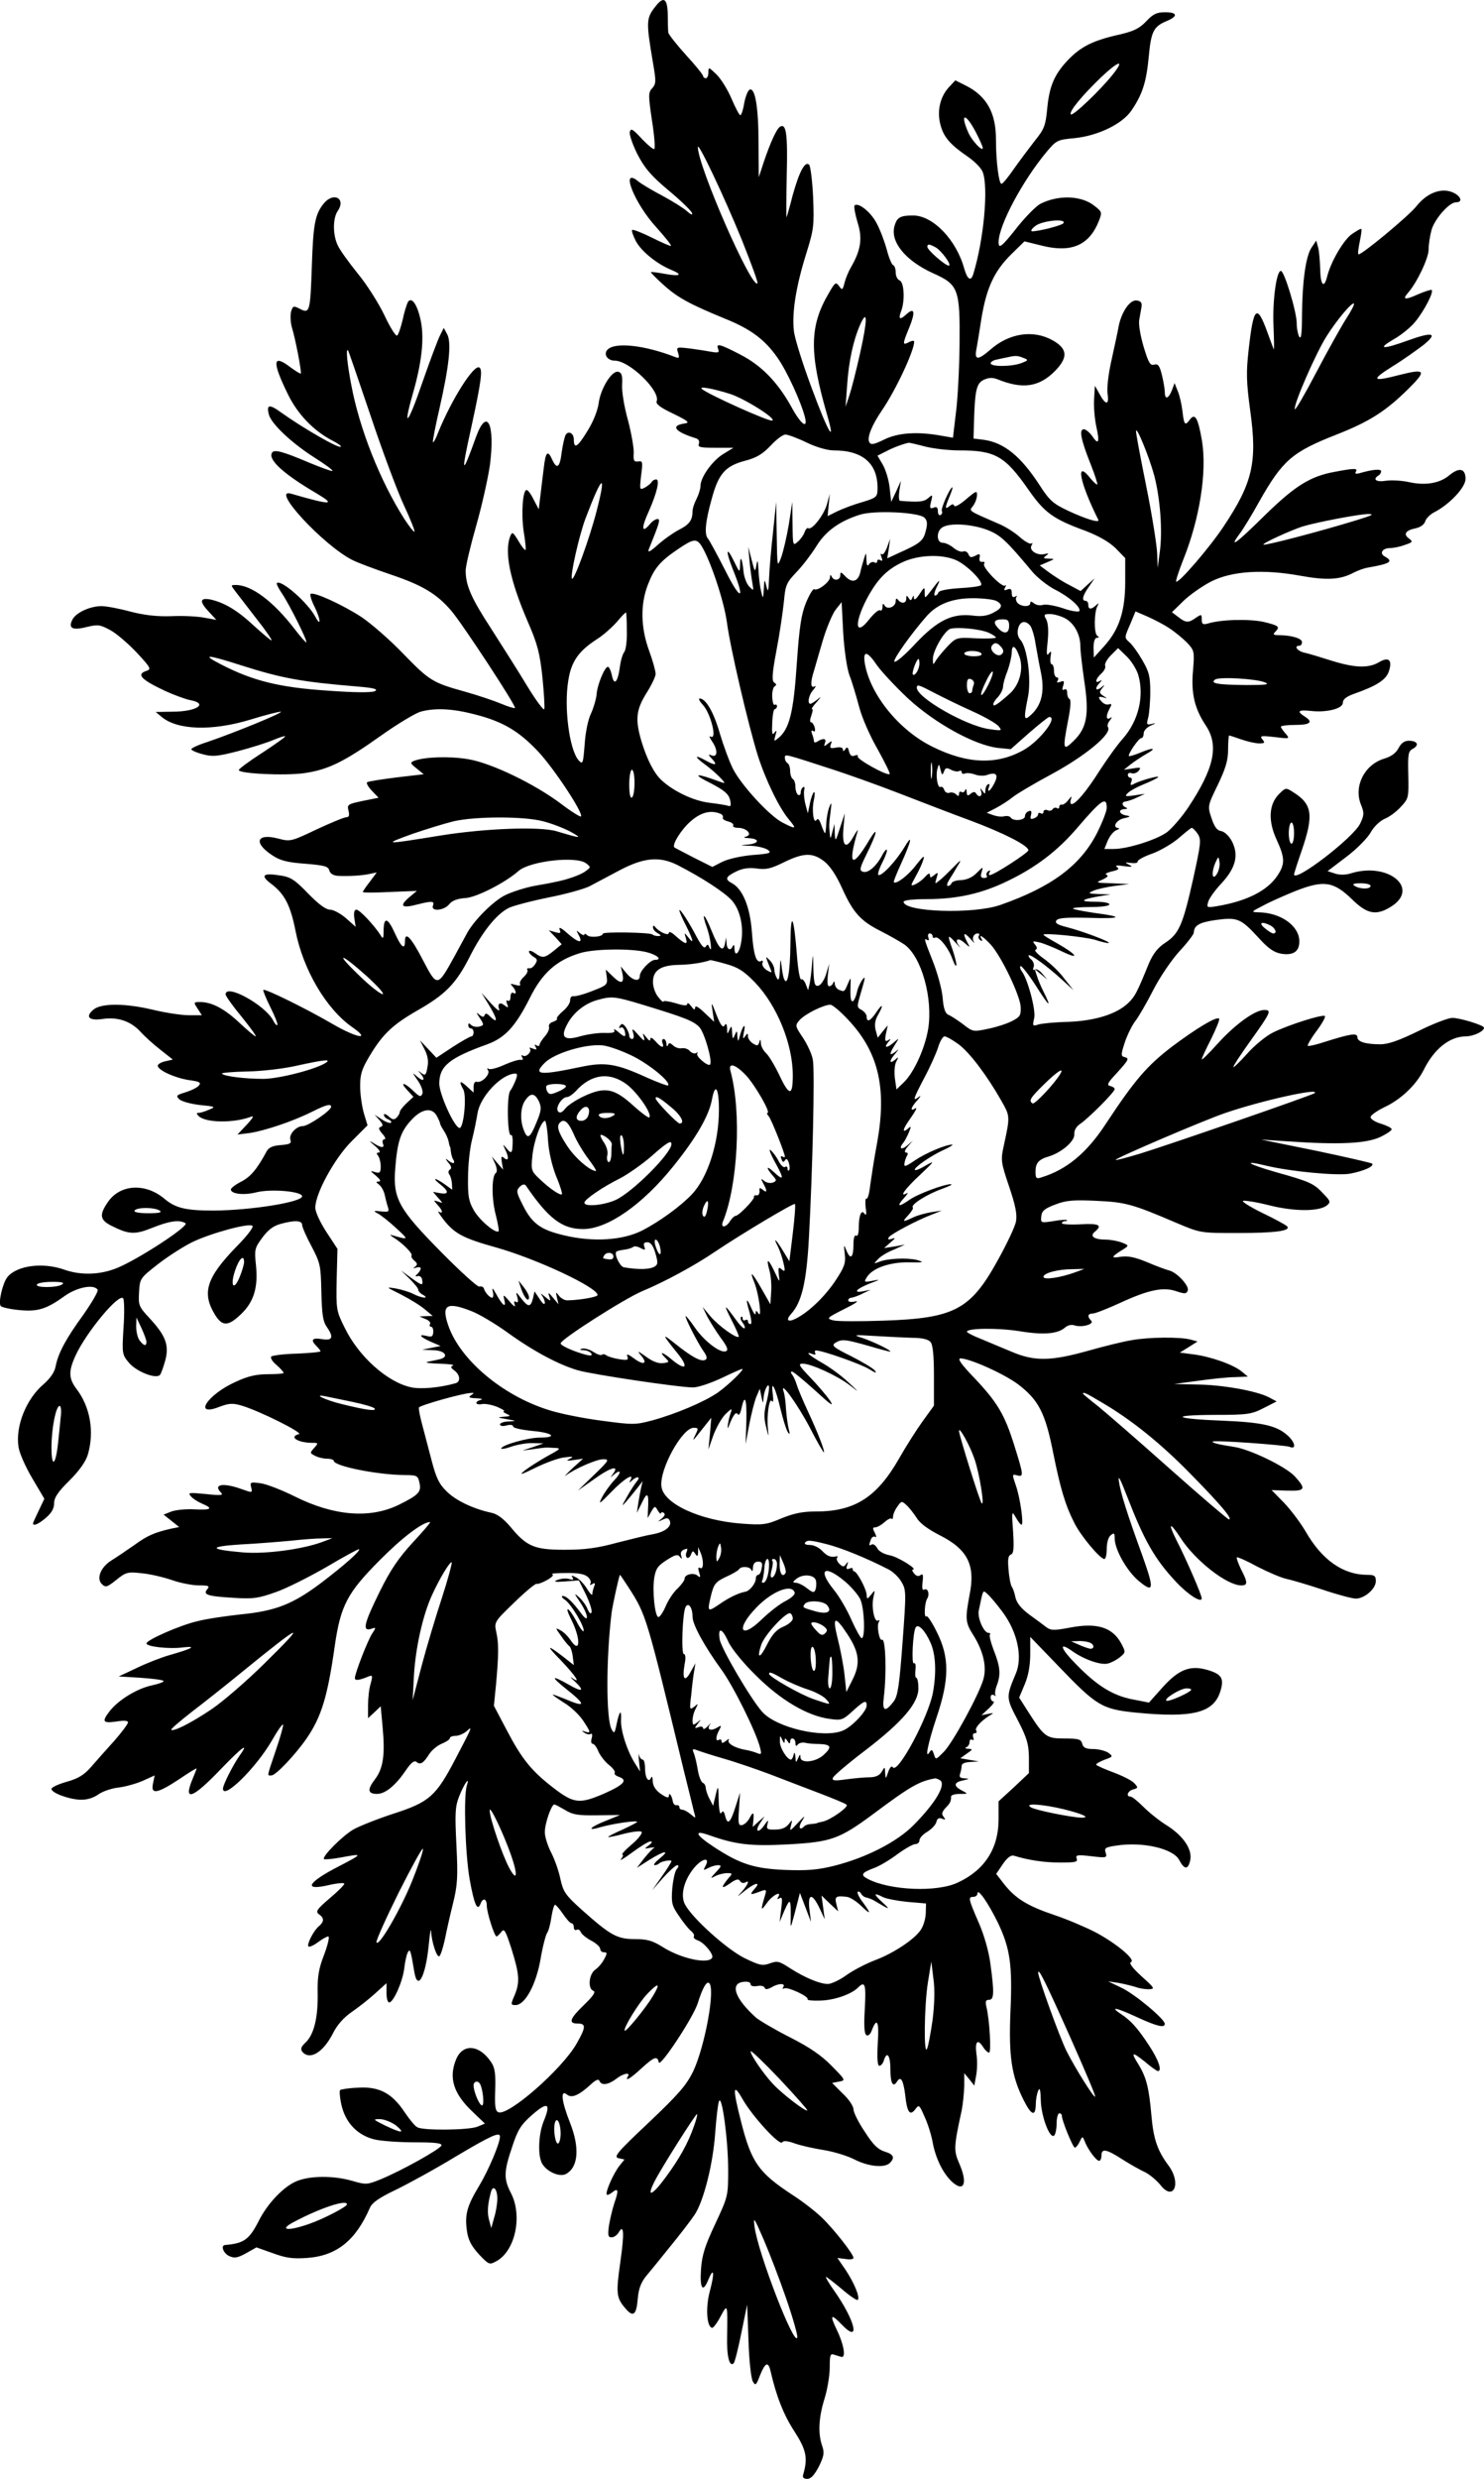 <?xml version="1.0" standalone="no"?>
<!DOCTYPE svg PUBLIC "-//W3C//DTD SVG 20010904//EN"
 "http://www.w3.org/TR/2001/REC-SVG-20010904/DTD/svg10.dtd">
<svg version="1.0" xmlns="http://www.w3.org/2000/svg"
 width="562.516pt" height="939.133pt" viewBox="0 0 562.516 939.133"
 preserveAspectRatio="xMidYMid meet">
<g transform="translate(-232.484,979.633) scale(0.1,-0.1)"
fill="#000000" stroke="none">
<path d="M4811 9774 c-37 -47 -38 -56 -11 -216 12 -69 12 -79 -3 -96 -15 -16
-15 -26 -1 -121 9 -56 13 -106 9 -109 -3 -3 -24 14 -47 38 -35 38 -42 42 -46
26 -2 -10 11 -48 29 -84 27 -52 51 -81 118 -137 47 -39 87 -78 89 -86 3 -9 -4
-6 -19 7 -13 12 -55 38 -92 58 -38 20 -81 45 -95 57 -67 53 -12 -86 70 -175
33 -37 59 -69 56 -71 -2 -2 -34 12 -72 31 -38 19 -72 32 -75 29 -3 -3 4 -22
14 -42 21 -39 79 -86 134 -109 46 -19 35 -26 -25 -15 -27 5 -50 8 -52 6 -1 -1
20 -23 48 -48 53 -48 99 -73 233 -128 97 -39 151 -79 199 -148 36 -51 89 -167
104 -225 12 -48 -16 -27 -52 40 -52 93 -113 156 -193 197 -79 41 -93 44 -84
21 5 -13 1 -15 -23 -11 -16 3 -53 9 -83 13 -52 6 -53 6 -46 -16 6 -19 4 -22
-9 -17 -118 46 -229 58 -258 29 -17 -17 -1 -42 27 -42 56 0 174 -115 159 -154
-4 -10 14 -24 63 -47 57 -28 64 -34 43 -37 -55 -8 -38 -31 42 -56 11 -3 15
-11 12 -21 -5 -13 5 -15 62 -15 l69 0 -39 -24 c-41 -25 -86 -88 -86 -121 0
-11 -7 -33 -15 -49 -8 -15 -15 -36 -15 -46 0 -34 -12 -51 -52 -71 -21 -11 -58
-37 -80 -57 -29 -26 -39 -31 -34 -17 41 101 45 115 33 115 -7 0 -21 -9 -30
-21 -30 -35 -32 -13 -3 50 31 70 43 121 28 121 -6 0 -14 -4 -17 -10 -3 -5 -15
-15 -26 -21 -20 -10 -20 -9 -14 46 7 52 6 56 -11 53 -16 -2 -19 3 -17 32 1 19
-9 76 -22 125 -14 50 -24 110 -22 135 2 34 -2 45 -15 48 -24 5 -67 -64 -74
-120 -4 -28 -21 -71 -44 -107 -36 -59 -50 -67 -50 -30 0 24 -20 35 -31 18 -4
-8 -11 -37 -15 -66 -7 -58 -18 -67 -36 -28 -17 38 -25 30 -32 -32 -4 -32 -10
-80 -13 -107 l-6 -49 -19 36 c-10 21 -22 37 -27 37 -15 0 -21 -91 -11 -158 6
-35 9 -66 7 -69 -3 -2 -15 13 -27 34 -21 34 -23 36 -31 18 -23 -59 -2 -165 66
-323 38 -87 46 -120 56 -212 6 -59 9 -114 7 -120 -2 -7 -31 32 -64 86 -33 55
-95 152 -137 218 -77 118 -97 165 -97 221 0 17 18 93 40 170 22 77 45 181 52
230 20 155 -11 219 -52 108 -55 -153 -59 -148 -19 33 38 174 44 220 31 228
-21 13 -106 -122 -157 -248 -8 -22 -17 -37 -19 -35 -2 2 9 60 25 129 36 158
46 248 29 280 l-13 24 -14 -28 c-8 -15 -39 -98 -69 -184 -52 -152 -74 -177
-35 -40 34 118 44 206 32 273 -12 64 -35 100 -50 77 -4 -8 -14 -38 -20 -68 -7
-29 -16 -56 -21 -59 -5 -3 -27 32 -48 77 -22 46 -67 117 -101 158 -33 41 -68
89 -76 107 -19 40 -19 102 0 130 33 48 -17 74 -54 27 -32 -40 -39 -79 -44
-234 -6 -175 -8 -183 -45 -164 -25 13 -27 12 -34 -11 -3 -14 -2 -40 3 -58 14
-45 38 -171 34 -176 -2 -1 -19 9 -38 23 -69 53 -72 24 -11 -101 37 -76 97
-138 167 -175 22 -11 37 -22 34 -24 -8 -8 -143 70 -227 130 -44 32 -56 30 -46
-8 9 -35 85 -107 171 -162 41 -26 73 -49 70 -52 -2 -2 -41 12 -87 31 -101 43
-134 52 -142 38 -16 -26 43 -80 169 -154 76 -45 55 -45 -97 -1 -80 23 123
-196 232 -251 19 -10 86 -35 148 -56 118 -40 172 -72 227 -136 43 -50 248
-363 242 -369 -2 -2 -26 5 -52 16 -26 11 -88 32 -138 46 -123 34 -135 42 -235
145 -48 50 -118 111 -156 137 -72 47 -183 98 -194 88 -3 -4 4 -27 17 -52 22
-46 23 -75 1 -34 -29 54 -131 143 -146 127 -2 -2 6 -19 19 -38 28 -41 98 -181
93 -186 -2 -2 -22 21 -45 51 -80 104 -163 166 -222 166 -20 0 -20 0 -2 -24 10
-13 46 -60 81 -105 35 -44 60 -81 56 -81 -3 0 -33 25 -66 55 -63 59 -112 88
-165 100 -42 8 -43 -8 -5 -48 l27 -29 -45 8 c-25 5 -80 8 -123 6 -55 -2 -102
3 -157 17 -44 12 -93 21 -110 21 -43 0 -96 -24 -110 -50 -18 -34 -1 -43 54
-29 42 10 50 9 89 -12 24 -13 69 -52 101 -86 52 -56 55 -62 37 -68 -41 -13
-22 -33 69 -76 33 -15 76 -31 95 -35 72 -13 26 -44 -67 -44 l-63 -1 23 -19
c60 -50 191 -54 336 -10 55 17 106 30 115 30 17 -1 -176 -80 -276 -114 -35
-11 -63 -24 -63 -28 0 -4 19 -13 43 -19 36 -10 54 -9 132 11 50 13 110 32 134
42 24 10 45 17 47 15 2 -2 -37 -30 -86 -62 -50 -32 -90 -62 -90 -66 0 -14 174
-22 247 -12 91 13 151 42 293 143 62 44 129 84 149 90 55 15 120 12 205 -10
106 -27 166 -62 240 -140 61 -65 174 -236 163 -247 -3 -2 -36 18 -74 47 -101
76 -264 155 -353 170 -70 12 -165 9 -205 -6 -16 -7 -16 -9 9 -29 l27 -22 -103
-12 c-56 -7 -106 -15 -111 -18 -5 -3 3 -17 17 -32 l26 -27 -60 -12 c-57 -12
-60 -14 -54 -37 4 -18 2 -25 -9 -25 -8 0 -58 -21 -112 -46 -97 -46 -99 -47
-148 -34 -80 20 -92 -17 -20 -64 30 -20 56 -27 125 -32 73 -6 87 -10 91 -25 3
-12 15 -20 34 -21 38 -2 93 1 122 8 l24 5 -26 -35 c-15 -19 -27 -37 -27 -39 0
-3 46 -3 103 0 l102 4 -30 -25 c-37 -32 -28 -42 29 -27 59 15 69 14 62 -4 -9
-23 43 -19 62 6 12 14 31 21 62 23 42 3 150 58 201 103 43 37 216 57 255 29
19 -15 19 -15 -1 -30 -18 -14 -69 -32 -115 -41 -8 -2 -44 -9 -80 -15 -36 -7
-86 -23 -112 -36 -43 -22 -113 -91 -141 -140 -7 -12 -29 -54 -50 -92 -64 -116
-65 -116 -118 -15 -45 87 -69 113 -69 74 0 -35 -14 -24 -38 29 -27 60 -42 64
-43 13 0 -34 -2 -36 -12 -19 -23 36 -79 96 -91 96 -8 0 -11 -11 -8 -32 l5 -33
-37 33 c-20 17 -47 32 -60 32 -16 0 -44 21 -83 61 -52 54 -67 63 -109 69 -64
10 -73 -1 -30 -33 50 -38 72 -81 91 -177 29 -148 117 -297 215 -365 73 -51 19
-42 -73 11 -101 59 -258 136 -264 130 -2 -2 10 -32 27 -66 17 -34 29 -64 26
-67 -2 -3 -10 5 -16 18 -32 59 -180 140 -180 98 0 -6 27 -44 61 -85 33 -41 57
-74 53 -74 -4 0 -31 23 -60 50 -57 54 -106 80 -150 80 -26 0 -26 -1 -10 -25
l16 -25 -49 0 c-27 0 -87 9 -133 20 -108 26 -198 26 -228 2 -34 -28 -18 -44
35 -36 56 8 104 -8 141 -47 16 -18 50 -49 76 -69 l48 -38 -31 -7 c-16 -4 -28
-12 -26 -18 6 -18 67 -45 120 -53 38 -5 45 -9 36 -20 -6 -8 -29 -19 -51 -26
-34 -10 -37 -13 -24 -26 8 -8 43 -18 78 -22 60 -6 62 -7 35 -18 -16 -7 -33
-12 -40 -12 -8 0 -8 -3 1 -12 26 -26 133 -27 197 -3 14 6 10 -3 -15 -30 l-35
-37 48 6 c57 9 162 44 234 80 54 27 73 32 73 19 -1 -15 -87 -73 -107 -73 -26
0 -55 -33 -47 -53 4 -13 -3 -16 -37 -19 -30 -2 -45 -9 -53 -23 -36 -67 -61
-97 -96 -115 -22 -11 -40 -25 -40 -30 0 -17 49 -23 96 -11 56 14 174 4 174
-15 0 -22 -193 -53 -335 -54 -105 0 -144 9 -186 44 -73 62 -170 56 -216 -13
-33 -48 -29 -67 15 -89 66 -33 88 -34 155 -7 65 26 102 31 125 17 15 -10 -176
-135 -258 -169 -65 -27 -139 -29 -201 -7 -82 29 -180 16 -216 -28 -18 -22 -36
-99 -25 -110 5 -5 37 -12 70 -15 70 -7 104 4 173 54 47 33 110 45 124 23 3 -6
-21 -47 -53 -93 -67 -92 -96 -146 -106 -196 -4 -23 -20 -46 -46 -69 -66 -56
-107 -159 -95 -237 3 -23 27 -77 52 -119 l46 -78 -21 -44 c-12 -25 -22 -47
-22 -49 0 -12 21 -3 49 21 21 18 31 35 31 55 0 21 14 43 58 86 38 38 62 72 70
99 25 86 9 180 -43 248 -30 40 -31 67 -4 126 40 88 166 240 181 217 4 -6 5
-57 1 -112 -6 -98 -5 -101 21 -132 28 -33 101 -62 117 -46 4 4 13 29 20 54 16
59 2 95 -59 161 -41 44 -43 49 -40 99 3 52 4 53 73 107 39 30 97 67 130 83 71
34 215 73 227 61 5 -5 -23 -41 -62 -80 -113 -117 -131 -174 -80 -257 28 -45
50 -44 99 3 48 46 65 101 56 186 -6 57 -5 64 24 103 21 29 42 45 68 52 53 15
83 14 83 -3 0 -8 16 -45 36 -82 33 -63 35 -72 37 -173 2 -83 6 -111 20 -131
28 -40 23 -54 -18 -47 -38 6 -44 -3 -20 -27 8 -8 15 -17 15 -19 0 -3 -40 -7
-89 -9 -49 -1 -93 -7 -98 -11 -4 -5 4 -19 20 -32 15 -13 27 -27 27 -30 0 -3
-27 -5 -59 -5 -44 0 -76 -7 -123 -29 -109 -49 -163 -135 -60 -94 35 13 49 14
83 4 70 -21 235 -104 217 -108 -40 -10 -4 -33 51 -33 23 0 23 -1 7 -19 -17
-19 -17 -20 3 -30 11 -6 31 -11 45 -11 14 0 26 -4 26 -8 0 -20 164 -53 267
-54 49 0 52 -2 58 -30 8 -34 -4 -46 -79 -83 -109 -53 -245 -42 -392 31 -50 25
-109 48 -132 51 -38 5 -40 4 -35 -16 5 -21 5 -21 -37 -6 -70 25 -109 18 -77
-14 10 -10 -2 -11 -58 -5 -63 6 -69 6 -57 -8 7 -9 26 -21 42 -28 45 -19 36
-25 -27 -22 -32 2 -71 -2 -88 -8 l-30 -12 29 -23 30 -24 -30 -6 c-65 -15 -92
-27 -141 -63 -29 -20 -67 -46 -85 -57 -41 -25 -59 -69 -37 -90 14 -14 20 -12
55 16 36 29 43 31 96 25 32 -3 83 -15 115 -26 31 -11 77 -20 101 -20 37 0 43
-2 33 -14 -18 -21 -2 -27 97 -33 77 -5 96 -2 161 21 41 14 128 58 194 96 66
39 121 69 123 67 6 -6 -56 -61 -147 -130 -106 -79 -170 -104 -302 -117 -56 -6
-131 -17 -165 -26 -65 -15 -192 -71 -192 -84 0 -12 86 -22 138 -15 55 6 37 -4
-50 -29 -32 -9 -88 -31 -125 -49 l-68 -32 82 -5 c45 -3 84 -8 88 -12 3 -3 -17
-11 -45 -17 -56 -12 -126 -55 -159 -97 -31 -40 -27 -47 24 -40 29 5 45 4 45
-3 0 -6 -24 -38 -52 -70 -29 -32 -69 -77 -88 -99 -26 -30 -49 -44 -92 -56 -32
-9 -58 -21 -58 -27 0 -15 64 -39 108 -41 25 -1 49 6 68 19 16 12 51 24 77 27
27 3 69 15 94 26 l44 20 -6 -30 c-10 -44 16 -39 98 15 37 25 67 44 67 41 0 -2
-7 -20 -15 -39 -37 -88 -1 -76 106 36 85 88 111 106 70 49 -24 -35 -61 -108
-61 -122 0 -45 126 79 186 183 21 37 40 64 42 59 1 -5 -11 -49 -28 -98 -35
-104 -33 -94 -16 -94 16 0 90 78 133 140 57 83 80 161 107 352 22 151 47 200
171 324 84 85 162 144 190 144 4 0 -26 -35 -65 -77 -55 -60 -85 -104 -126
-187 -59 -120 -67 -151 -33 -141 20 7 20 6 5 -17 -17 -25 -66 -152 -66 -169 0
-11 16 -9 52 6 15 6 16 3 8 -27 -6 -18 -10 -55 -10 -82 l0 -49 24 22 24 23 7
-77 c10 -106 3 -158 -29 -200 -30 -39 -27 -55 8 -55 31 0 69 31 107 86 22 33
34 42 43 35 14 -12 26 -5 48 30 9 14 30 32 47 39 17 7 31 16 31 21 0 5 10 9
22 9 12 0 30 8 41 17 24 22 24 21 -41 -103 -74 -142 -99 -165 -236 -209 -61
-20 -129 -47 -152 -60 -41 -24 -120 -103 -111 -112 3 -2 31 0 63 6 86 16 86
15 -6 -33 -121 -62 -138 -95 -37 -71 31 7 57 9 57 5 0 -5 -25 -30 -56 -56 -48
-41 -54 -50 -40 -60 20 -14 20 -28 0 -45 -20 -16 -47 -69 -40 -77 4 -3 20 4
36 16 16 12 34 22 39 22 6 0 -1 -30 -15 -68 -21 -53 -26 -84 -25 -144 2 -95
-14 -159 -45 -189 -18 -17 -21 -25 -13 -36 28 -33 78 -3 115 68 16 33 41 61
71 82 26 18 66 49 90 71 l43 39 0 -37 c0 -20 4 -36 10 -36 16 0 50 76 57 127
3 27 9 55 14 63 8 16 11 6 24 -72 12 -78 43 -22 55 99 4 43 8 67 9 53 2 -42
22 -101 31 -95 5 3 14 31 21 63 6 31 20 93 31 137 17 69 19 99 13 220 -6 121
-5 146 10 185 20 50 42 81 29 40 -12 -41 -6 -254 11 -353 17 -94 29 -124 41
-94 9 25 24 21 24 -6 0 -26 29 -117 37 -117 3 0 11 8 18 17 11 15 16 6 39 -65
30 -96 32 -126 11 -176 -15 -34 -14 -36 4 -36 36 0 78 77 95 175 8 48 20 92
25 99 5 6 12 32 16 59 4 26 10 47 14 47 3 0 17 -16 30 -35 13 -19 27 -35 32
-35 5 0 9 -7 9 -16 0 -8 5 -12 10 -9 6 3 13 0 16 -8 3 -8 21 -23 40 -33 19
-10 34 -24 34 -31 0 -7 6 -13 14 -13 13 0 13 -4 1 -26 -7 -14 -22 -32 -34 -40
-24 -17 -29 -72 -7 -80 10 -4 0 -19 -35 -53 -55 -53 -61 -71 -24 -71 32 0 31
-14 -5 -77 -55 -96 -258 -274 -296 -259 -12 5 -14 22 -12 84 2 61 -1 84 -15
105 -44 67 -107 73 -133 12 -29 -70 -11 -130 62 -199 l47 -45 -29 -12 c-33
-13 -205 -15 -227 -2 -9 4 -30 30 -49 58 -47 71 -96 97 -175 92 -34 -1 -65 -6
-69 -9 -3 -4 -1 -31 6 -60 16 -65 60 -111 124 -127 25 -6 93 -11 151 -11 79 0
106 -3 103 -12 -5 -14 -150 -95 -230 -128 -52 -21 -56 -21 -108 -6 -72 21
-165 20 -215 -3 -48 -22 -106 -83 -139 -148 -36 -71 -56 -86 -128 -92 -18 -2
-6 -32 16 -42 20 -9 31 -7 64 11 l39 22 62 -22 c49 -18 75 -22 130 -18 112 8
184 66 238 190 9 20 35 38 98 68 47 23 150 79 227 126 133 79 168 95 168 76 0
-26 -44 -129 -79 -187 -47 -78 -55 -110 -46 -172 5 -34 17 -56 45 -87 38 -40
40 -41 67 -26 71 39 99 171 55 257 -28 54 -28 81 4 175 22 67 33 84 77 123 59
51 71 43 42 -27 -19 -48 -22 -127 -6 -157 17 -32 67 -54 91 -41 47 25 53 99
16 193 -33 83 -38 129 -12 108 18 -15 45 -3 90 38 19 18 30 22 33 14 7 -19 34
-15 63 7 26 21 56 27 45 10 -13 -22 10 -8 51 30 48 44 61 49 66 23 4 -22 132
172 148 225 17 54 32 82 42 76 26 -16 -14 -238 -60 -336 -26 -52 -54 -85 -168
-193 -120 -113 -134 -130 -115 -135 l23 -5 -20 -25 c-23 -30 -54 -101 -47
-108 2 -3 11 1 20 8 23 19 26 9 9 -39 -8 -24 -17 -63 -21 -87 -5 -36 -3 -44
10 -44 9 0 20 8 26 17 21 38 23 -1 7 -112 -17 -120 -15 -135 22 -177 27 -31
39 -21 44 36 3 40 12 64 31 88 15 18 57 69 92 113 36 44 77 97 91 118 35 49
72 195 80 315 4 53 10 106 14 117 11 31 35 -145 35 -260 0 -99 -1 -101 -49
-204 -39 -83 -50 -117 -54 -172 -5 -74 7 -91 28 -39 21 50 24 26 6 -42 -17
-62 -13 -136 8 -141 4 -1 19 18 32 43 27 50 27 50 25 -75 -2 -76 9 -118 25
-102 4 4 17 55 29 115 l22 107 5 -135 c2 -75 10 -144 16 -155 10 -18 13 -17
28 23 20 49 31 53 40 14 21 -93 50 -166 90 -227 45 -70 52 -101 33 -165 -3
-10 3 -15 16 -15 14 0 27 15 44 47 20 41 21 53 12 79 -16 47 -13 106 9 177 11
35 20 89 20 119 0 48 2 54 18 48 9 -3 22 -7 27 -8 17 -3 8 49 -18 102 -28 58
-23 64 18 21 74 -77 52 15 -31 132 -19 27 -31 48 -28 48 3 0 30 -21 60 -46 30
-26 57 -44 60 -41 10 9 -13 64 -46 114 l-31 45 31 -4 c16 -3 30 -1 30 4 0 15
-76 111 -121 154 -24 23 -73 61 -109 84 -130 85 -157 124 -196 278 -33 129
-31 150 6 85 37 -65 141 -178 150 -163 4 7 19 6 47 -4 22 -8 71 -19 109 -25
38 -6 91 -22 118 -36 53 -27 114 -33 134 -13 20 20 14 33 -20 43 -25 8 -44 26
-75 75 -24 35 -43 74 -43 85 0 12 -18 39 -41 60 l-40 40 26 5 c26 5 26 5 -28
60 -38 39 -83 70 -158 108 -57 29 -115 63 -129 75 -79 71 -100 129 -47 135 16
2 27 -1 27 -9 0 -7 10 -9 25 -7 13 3 26 0 28 -6 3 -8 11 -7 26 1 26 16 55 17
45 1 -4 -6 -3 -8 3 -5 12 8 96 -31 89 -41 -2 -4 19 -6 47 -5 54 1 119 24 144
49 27 27 31 14 26 -80 -4 -64 -2 -95 6 -100 6 -4 15 3 20 17 20 53 29 36 23
-48 -3 -57 -1 -85 6 -85 6 0 14 9 17 20 12 38 25 20 25 -35 0 -51 10 -69 25
-45 14 23 24 6 31 -50 7 -67 18 -82 39 -54 13 18 15 16 34 -28 12 -25 26 -69
31 -97 11 -61 39 -118 73 -150 47 -43 61 -5 27 71 -20 47 -20 61 10 198 5 25
9 67 10 94 l0 48 19 -23 19 -24 7 38 c4 21 5 58 1 83 -6 47 5 58 26 24 7 -11
17 -20 22 -20 9 0 2 123 -10 173 -5 21 -3 27 10 27 19 0 20 27 5 137 -6 46
-24 110 -45 157 -39 90 -40 96 -19 96 8 0 15 6 15 13 1 21 40 -35 76 -108 48
-99 57 -163 49 -340 -7 -168 4 -244 50 -335 29 -58 45 -64 46 -17 0 17 4 41 9
52 6 15 9 5 10 -35 1 -59 33 -146 50 -135 5 3 10 24 10 46 0 21 5 39 10 39 6
0 10 -4 10 -10 0 -18 42 -120 49 -120 4 0 13 10 18 22 11 22 11 22 19 3 11
-30 44 -75 55 -75 5 0 9 9 9 20 0 28 18 25 80 -15 30 -19 69 -41 87 -49 17 -9
42 -30 56 -47 50 -65 81 5 32 72 -44 59 -58 102 -66 194 -9 102 -19 141 -48
189 -31 49 -26 51 23 12 23 -20 46 -36 50 -36 17 0 2 43 -33 96 -43 66 -70 96
-107 120 -45 30 -19 25 59 -11 76 -35 107 -43 107 -26 0 18 -115 114 -165 137
l-50 24 40 -6 c22 -4 50 -11 63 -15 13 -5 35 -9 50 -9 26 1 25 3 -26 49 -35
32 -49 51 -40 54 19 8 -54 70 -135 113 -37 19 -107 49 -155 65 -101 34 -147
62 -190 116 l-31 40 25 37 c17 25 31 35 42 32 55 -17 115 -26 176 -26 57 0 67
2 62 15 -5 14 3 15 55 9 58 -7 61 -6 55 13 -6 18 -1 21 39 27 101 16 218 -11
240 -55 19 -36 33 -37 41 -2 10 40 -23 91 -84 131 -30 18 -71 51 -93 73 -21
21 -43 39 -49 39 -19 0 -10 22 10 27 19 5 20 7 4 24 -9 10 -45 28 -80 41 -35
13 -64 26 -64 29 0 4 15 12 33 19 31 11 31 12 13 26 -11 7 -36 14 -57 14 -28
0 -38 5 -42 20 -4 17 -14 20 -66 20 -70 0 -77 5 -138 100 l-35 55 21 50 c14
33 21 72 21 115 l0 65 108 -112 c144 -150 164 -162 293 -175 216 -21 295 -1
320 82 15 49 4 65 -54 81 -63 17 -106 -1 -166 -68 l-51 -57 -61 12 c-74 14
-134 50 -213 131 -61 61 -71 90 -18 53 44 -32 109 -55 136 -48 13 3 34 14 46
24 22 18 22 19 6 50 -33 63 -92 82 -196 62 -58 -11 -72 -11 -88 1 -10 8 -39
29 -65 48 -31 23 -48 44 -53 65 -3 17 -10 36 -14 41 -4 6 -10 34 -12 63 -4 40
-2 55 9 59 10 4 12 23 8 87 -6 77 -5 80 10 54 9 -16 18 -28 22 -28 9 0 -5 103
-22 150 -14 41 -14 42 5 37 26 -7 25 0 -10 112 -37 119 -65 165 -152 257 -51
53 -65 74 -52 74 37 -1 166 -59 219 -99 76 -58 102 -108 131 -254 28 -139 46
-201 81 -270 24 -49 98 -137 114 -137 5 0 9 17 9 39 0 22 6 44 15 51 13 10 15
9 15 -11 0 -43 46 -124 91 -162 58 -48 60 -33 14 96 -58 159 -83 239 -89 282
-4 27 6 7 32 -60 64 -165 104 -236 186 -323 45 -48 96 -80 96 -61 0 13 -58
147 -97 223 -32 64 -24 68 16 7 55 -86 176 -181 231 -181 25 0 25 11 -1 61
-11 23 -18 43 -16 45 2 3 38 -13 78 -35 41 -21 90 -42 109 -46 19 -4 81 -22
138 -41 56 -19 113 -34 126 -34 33 0 76 37 76 66 0 20 -5 24 -32 24 -92 0
-172 56 -234 164 -20 34 -57 83 -82 109 l-47 48 60 -2 c68 -2 72 6 27 55 -35
37 -172 103 -231 111 -52 8 -84 15 -79 20 6 6 272 -13 291 -20 28 -12 21 20
-12 47 -40 34 -96 46 -241 52 -184 7 -207 21 -37 22 132 0 145 2 192 26 l49
25 -30 16 c-47 24 -175 47 -271 48 l-88 2 90 12 c50 7 113 14 140 14 l50 2
-23 19 c-31 26 -115 56 -181 65 l-54 7 34 21 33 21 -25 7 c-38 11 -160 10
-225 -2 -32 -5 -108 -24 -168 -41 -140 -39 -201 -39 -286 -3 -36 15 -89 37
-117 49 -29 11 -53 24 -53 27 0 14 120 15 200 2 91 -15 145 -10 172 14 10 9
25 12 36 8 29 -9 76 5 63 18 -16 16 -13 27 6 27 9 0 55 18 103 40 108 50 165
62 215 44 31 -10 37 -10 42 3 7 17 -41 69 -70 76 -12 3 -50 17 -85 32 -46 19
-72 24 -100 20 -39 -7 -36 0 15 31 17 11 16 13 -10 23 -16 6 -43 11 -60 11
-45 0 -63 13 -42 30 30 25 16 32 -55 28 -38 -2 -70 0 -70 4 0 4 5 8 12 8 6 0
9 2 7 4 -2 2 -26 1 -52 -4 -47 -7 -48 -7 -45 19 2 20 13 29 53 44 41 16 69 18
155 14 111 -5 137 -12 305 -84 90 -38 90 -38 230 -38 143 0 206 8 188 26 -5 5
-47 28 -93 50 -47 23 -80 44 -73 46 7 2 52 -5 99 -17 95 -24 190 -24 219 0 14
12 13 16 -12 42 -38 41 -51 47 -183 84 -105 30 -130 47 -35 24 91 -22 270 -39
318 -30 52 10 92 28 83 38 -4 3 -100 25 -214 49 l-207 42 105 -7 c190 -13 289
-8 343 15 26 12 47 26 47 31 0 5 -18 14 -40 21 -22 6 -40 18 -40 25 0 7 23 23
51 37 63 29 121 84 150 141 40 81 99 128 161 128 30 1 68 19 68 33 0 9 -91 37
-120 37 -15 0 -73 -22 -129 -50 -74 -36 -114 -50 -144 -50 -57 0 -87 10 -87
27 0 17 -26 13 -124 -18 -33 -11 -61 -17 -64 -15 -2 3 12 28 33 56 21 28 35
53 32 57 -8 8 -143 -35 -198 -63 -26 -13 -70 -49 -98 -81 -28 -31 -51 -53 -51
-49 0 5 27 46 59 91 84 117 87 125 58 125 -35 0 -110 -54 -177 -128 -33 -37
-60 -63 -60 -59 0 4 16 39 36 78 19 39 33 73 30 76 -9 10 -84 -35 -179 -106
-95 -73 -140 -125 -251 -293 -71 -109 -148 -173 -243 -202 -20 -7 -23 -4 -23
22 0 32 12 46 50 57 49 15 99 58 97 84 -1 15 7 29 23 40 31 21 130 120 130
131 0 5 -8 10 -17 12 -14 3 -10 12 25 49 46 51 49 56 28 61 -13 3 -12 11 3 57
10 29 28 65 40 80 11 14 42 67 67 116 26 51 70 115 100 148 30 32 54 64 54 70
1 27 20 39 84 48 81 11 94 6 161 -67 38 -42 59 -56 87 -61 46 -7 68 9 68 47 0
59 -71 109 -155 110 -29 1 -28 2 17 25 25 14 82 39 124 56 107 42 144 36 214
-32 59 -58 94 -63 153 -24 101 69 -17 164 -153 124 -24 -8 -47 -8 -65 -2 l-28
9 71 54 c39 29 80 71 92 92 12 22 35 44 53 52 18 7 46 28 62 46 29 31 30 34
28 121 -2 80 0 90 18 99 25 14 16 30 -16 30 -17 0 -29 -9 -39 -28 -10 -19 -28
-32 -55 -40 -75 -23 -116 -106 -87 -175 12 -30 12 -38 -3 -70 -24 -53 -251
-227 -251 -193 0 3 13 44 30 93 45 132 39 173 -33 218 -28 18 -29 18 -54 -7
-39 -39 -42 -102 -9 -173 32 -70 32 -92 3 -136 -39 -58 -117 -97 -231 -116
-37 -6 -38 -5 -31 18 4 13 27 45 51 70 54 59 65 107 38 159 -11 20 -28 36 -41
38 -15 2 -25 16 -36 49 -15 45 -15 46 24 126 30 63 39 93 39 134 0 29 2 53 4
53 2 0 23 -7 46 -15 23 -8 54 -15 67 -15 22 0 24 2 13 15 -11 14 -6 15 46 9
58 -7 59 -7 42 13 -10 11 -18 23 -18 26 0 4 25 7 55 7 57 0 69 11 35 32 -31
20 -24 26 23 21 62 -7 122 9 122 31 0 13 13 23 40 33 86 30 123 53 134 85 15
44 0 58 -38 35 -40 -23 -92 -21 -181 7 -41 13 -87 27 -102 30 -26 6 -40 26
-18 26 6 0 10 6 10 14 0 14 -41 26 -88 26 -20 0 -23 3 -14 12 20 20 15 24 -42
38 -53 12 -163 10 -213 -6 -19 -5 -23 -2 -23 15 0 21 -1 21 -22 7 -28 -20 -38
-20 -67 3 l-24 18 44 43 c24 23 71 56 104 73 78 40 198 48 340 22 99 -18 151
-15 201 12 16 8 40 17 54 19 85 15 98 23 64 42 -22 12 -9 32 20 32 13 0 38 5
56 12 30 10 31 12 16 24 -23 16 -14 31 25 39 19 4 33 15 36 26 3 11 19 27 35
35 58 30 118 94 118 126 0 39 -23 45 -60 15 -37 -32 -92 -41 -155 -27 -27 6
-66 8 -87 5 -36 -6 -52 5 -28 20 6 3 10 11 10 16 0 10 -33 7 -84 -8 -12 -3
-16 -1 -12 6 9 14 -5 14 -79 0 -94 -17 -151 -53 -266 -165 -107 -106 -139
-129 -96 -71 13 17 48 74 76 125 88 155 124 186 292 252 125 49 187 89 271
172 72 71 67 79 -32 54 -104 -27 -110 -20 -29 31 41 25 94 63 119 82 57 46 37
52 -60 17 -94 -34 -117 -33 -54 4 29 16 66 46 83 67 35 42 73 117 62 121 -4 1
-27 -6 -52 -17 -48 -22 -60 -20 -37 6 34 39 78 131 78 164 0 19 5 52 11 74 12
42 67 105 93 105 30 0 16 28 -19 40 -43 14 -94 -7 -133 -57 -30 -37 -211 -187
-218 -180 -3 2 0 24 5 48 5 24 8 45 6 48 -3 2 -19 -8 -38 -21 -32 -25 -79
-106 -92 -161 -12 -46 -25 -30 -26 31 -1 31 -4 68 -8 82 l-7 25 -18 -27 c-22
-33 -35 -130 -36 -258 0 -65 -3 -90 -10 -80 -5 8 -10 32 -10 52 0 43 -47 198
-60 198 -17 0 -32 -114 -28 -207 2 -51 3 -91 1 -90 -1 2 -12 31 -25 67 -39
107 -52 94 -70 -67 -10 -88 -9 -123 6 -234 27 -194 9 -272 -101 -437 -53 -80
-171 -217 -180 -209 -2 3 10 40 27 83 63 157 90 333 71 450 -15 87 -26 106
-45 82 -19 -26 -23 -23 -29 30 -3 26 -11 61 -18 77 l-12 30 -10 -27 c-13 -33
-27 -37 -27 -7 0 11 -5 40 -11 65 -9 36 -15 43 -29 39 -15 -5 -22 7 -40 67
-12 40 -20 85 -17 102 3 17 7 40 9 51 2 14 -3 21 -18 23 -26 4 -58 -43 -69
-98 -3 -19 -16 -77 -27 -128 -12 -52 -18 -107 -15 -127 7 -44 -7 -45 -30 -2
l-18 32 -3 -50 c-2 -27 2 -74 8 -103 14 -62 9 -74 -15 -38 -10 14 -24 26 -32
26 -19 0 -11 -40 27 -135 15 -38 26 -72 24 -74 -2 -2 -13 8 -25 22 -59 76 -43
-12 29 -156 7 -14 -50 4 -116 35 -55 26 -70 39 -107 97 -71 109 -134 160 -210
171 l-40 5 2 75 c4 112 10 135 38 148 18 8 32 9 52 1 94 -38 156 -29 216 31
51 52 49 85 -8 117 -73 41 -165 28 -237 -36 -44 -38 -59 -40 -53 -3 3 15 12
70 20 122 19 116 49 180 113 243 l50 49 69 -17 c110 -27 177 3 213 94 13 33
12 35 -16 57 -49 40 -137 43 -206 8 -15 -8 -52 -45 -83 -83 -63 -80 -75 -90
-75 -62 0 63 91 233 182 342 37 44 41 46 106 52 88 9 180 53 215 104 42 61 57
108 66 203 9 97 18 116 69 137 43 18 40 33 -7 33 -32 0 -46 -7 -72 -35 -26
-27 -47 -37 -103 -50 -98 -22 -144 -45 -193 -96 -52 -55 -71 -99 -79 -187 -6
-61 -11 -75 -46 -118 -21 -27 -57 -75 -79 -106 -22 -32 -43 -58 -48 -58 -10 0
-21 85 -21 168 0 101 -35 164 -114 204 l-40 20 -27 -29 c-32 -37 -43 -90 -29
-141 12 -45 37 -74 103 -119 26 -18 52 -44 57 -59 22 -58 4 -256 -36 -386 -9
-29 -22 -21 -34 20 -30 110 -119 202 -194 202 -48 0 -61 -7 -70 -38 -19 -60
40 -133 146 -181 96 -43 102 -59 100 -271 -1 -91 -7 -207 -14 -259 l-11 -93
-46 8 c-89 16 -163 11 -215 -15 -39 -19 -50 -21 -56 -10 -10 16 9 64 48 121
52 76 122 225 122 260 0 5 -9 4 -20 -2 -25 -13 -25 -8 2 57 23 57 19 76 -10
50 -26 -24 -33 -21 -22 9 16 40 12 111 -5 118 -8 3 -15 16 -15 30 0 13 -4 26
-10 28 -5 2 -16 28 -24 59 -8 30 -25 75 -38 99 -22 43 -70 81 -84 68 -3 -4 2
-32 11 -63 20 -61 13 -106 -24 -170 -10 -17 -21 -44 -25 -60 -7 -28 -9 -29
-21 -12 -12 16 -15 14 -39 -28 -73 -124 -74 -224 -7 -457 36 -123 5 -71 -57
97 -34 91 -65 189 -68 218 -8 68 8 169 47 293 29 93 30 106 26 213 -3 62 -10
118 -15 123 -16 16 -38 -27 -63 -117 -11 -44 -22 -81 -23 -82 -1 -2 -1 70 1
160 4 157 -2 198 -26 183 -13 -9 -36 -59 -62 -136 l-18 -55 -1 130 c0 135 -13
209 -33 202 -7 -2 -16 -25 -21 -50 -4 -26 -11 -47 -15 -47 -4 0 -19 29 -34 64
-15 35 -41 76 -57 91 -29 28 -30 28 -30 7 0 -12 -4 -22 -10 -22 -5 0 -10 4
-10 8 0 5 -29 41 -65 80 -36 40 -66 78 -67 85 -1 7 -2 36 -2 66 -1 63 -15 73
-45 35z m1731 -261 c-47 -59 -151 -158 -158 -150 -9 9 42 71 115 141 68 64 91
69 43 9z m-519 -216 c15 -29 27 -56 27 -61 0 -17 -43 29 -56 61 -31 72 -9 72
29 0z m-886 -410 c35 -88 62 -161 59 -164 -22 -22 -225 442 -226 516 0 23 98
-183 167 -352z m1219 64 c-6 -9 -93 -31 -119 -31 -7 1 -1 10 12 20 24 20 118
30 107 11z m-486 -91 c23 -12 65 -70 51 -70 -13 0 -81 59 -81 71 0 12 7 11 30
-1z m1557 -272 c-19 -30 -70 -121 -113 -203 -43 -82 -79 -144 -81 -139 -6 17
81 215 120 276 39 62 97 131 104 124 3 -2 -11 -29 -30 -58z m-1842 -130 c-14
-63 -32 -134 -40 -158 l-15 -45 6 83 c6 89 23 169 50 230 28 61 27 15 -1 -110z
m-1856 -235 c44 -132 101 -285 126 -339 25 -53 43 -99 41 -102 -3 -2 -20 20
-39 49 -91 143 -170 341 -201 509 -15 78 -21 138 -12 129 2 -2 40 -113 85
-246z m2476 217 c19 -7 18 -9 -8 -19 -35 -14 -117 -15 -117 -1 0 5 10 12 23
14 12 3 31 7 42 9 30 7 38 6 60 -3z m-1113 -136 c56 -18 178 -95 160 -101 -12
-5 -247 101 -267 120 -12 11 40 2 107 -19z m1608 -309 c23 -88 32 -212 21
-290 l-8 -60 -2 55 c-1 30 -19 144 -41 253 -22 109 -40 204 -39 210 1 22 50
-98 69 -168z m-1318 125 c37 -18 79 -30 103 -30 113 0 170 -52 166 -152 -1
-24 -7 -29 -58 -44 -32 -9 -74 -25 -95 -35 l-36 -18 4 42 4 42 -10 -37 c-10
-40 -57 -101 -71 -93 -4 3 -10 -3 -14 -14 -3 -10 -14 -26 -25 -36 -20 -18 -20
-17 -21 66 l-1 84 -13 -85 c-8 -47 -21 -103 -29 -125 -15 -40 -15 -39 -17 85
l-2 125 -12 -115 c-7 -63 -14 -142 -15 -175 -2 -50 -4 -55 -10 -30 -7 29 -8
29 -10 -10 -2 -39 -3 -39 -10 -10 -4 17 -9 53 -10 80 -2 39 -4 44 -8 20 -5
-28 -6 -27 -18 20 l-13 50 5 -55 c3 -30 8 -68 11 -84 5 -29 5 -29 -12 -12 -10
10 -20 36 -22 59 -5 50 -13 62 -13 21 -1 -28 -2 -27 -22 14 -31 64 -34 43 -4
-32 47 -116 28 -117 -30 -1 -31 61 -60 114 -65 120 -15 15 -11 63 13 149 26
98 52 127 128 147 42 11 64 24 95 56 22 24 47 43 57 43 9 0 45 -13 80 -30z
m448 -15 c30 -8 89 -15 130 -15 138 0 174 -21 264 -150 61 -87 93 -110 216
-155 49 -19 88 -41 113 -65 l37 -38 0 -90 c0 -111 -23 -181 -80 -244 l-39 -43
-1 38 c0 23 5 37 13 37 8 0 9 2 1 8 -13 8 -12 90 1 113 6 11 5 12 -6 2 -18
-17 -29 -16 -29 2 0 8 -4 15 -10 15 -16 0 -12 19 12 53 l22 32 -27 -24 -26
-24 -43 23 c-24 12 -58 34 -77 48 l-35 26 30 13 c28 12 28 12 4 13 -21 0 -22
2 -10 11 12 9 11 10 -7 6 -28 -6 -59 15 -48 33 5 8 4 11 -1 7 -5 -3 -25 8 -44
25 -19 17 -55 40 -80 50 -115 50 -113 48 -98 66 8 10 15 27 16 40 1 21 -2 20
-41 -13 -23 -20 -43 -31 -45 -25 -3 8 -8 7 -18 -1 -18 -15 -18 -7 0 36 8 19
13 35 11 35 -9 0 -45 -81 -40 -90 3 -5 1 -11 -5 -15 -5 -3 -10 3 -10 14 0 15
-5 19 -16 14 -14 -5 -16 -2 -10 23 7 27 6 28 -11 13 -16 -14 -35 -16 -107 -10
-4 1 -5 18 -2 39 l6 37 -18 -40 -19 -40 -6 54 c-3 29 -15 68 -26 87 l-20 34
32 16 c27 15 70 30 87 33 3 0 30 -6 60 -14z m-1244 -246 c-26 -101 -85 -264
-93 -255 -8 8 27 165 52 230 63 166 80 176 41 25z m1243 -24 c11 -11 12 -23 5
-50 -9 -37 -20 -47 -103 -84 l-43 -20 6 37 5 37 -12 -33 c-7 -18 -16 -30 -20
-25 -5 4 -5 -1 -1 -11 5 -14 4 -17 -4 -12 -7 4 -12 2 -12 -4 0 -6 -5 -8 -11
-4 -6 3 -15 0 -20 -7 -6 -10 -9 -5 -10 16 -1 30 -1 30 -9 5 -4 -14 -11 -37
-14 -51 -8 -36 -31 -43 -56 -17 -17 18 -20 19 -20 5 0 -20 -26 -23 -33 -4 -4
7 -6 6 -6 -4 -1 -18 -47 -53 -60 -45 -4 3 -18 -20 -31 -51 -18 -45 -25 -89
-35 -232 -12 -183 -28 -247 -70 -281 -17 -14 -17 -13 -11 10 6 19 5 22 -4 10
-8 -11 -10 -2 -8 38 1 28 5 52 10 52 4 0 8 5 8 11 0 5 -4 8 -8 5 -5 -3 -9 10
-10 29 -1 19 3 37 9 41 8 4 7 9 -1 14 -10 6 -9 32 8 122 12 62 24 145 28 183
6 65 9 73 49 115 24 25 57 69 75 98 34 55 85 93 163 118 54 18 225 10 246 -11z
m1636 -10 c-133 -41 -347 -97 -351 -92 -5 5 103 54 149 69 58 17 211 46 247
47 27 0 17 -5 -45 -24z m-1401 -35 c53 -20 73 -39 175 -161 19 -22 57 -52 84
-66 54 -27 101 -68 93 -82 -3 -4 -31 0 -62 11 -30 10 -65 16 -75 13 -11 -4
-26 -1 -34 5 -11 9 -15 9 -15 1 0 -15 -35 -14 -49 2 -6 8 -7 18 -3 22 4 5 1 5
-5 1 -9 -5 -13 0 -13 13 0 15 -4 19 -17 14 -12 -5 -14 -3 -8 8 4 8 5 11 0 7
-11 -10 -88 69 -80 82 4 6 1 9 -7 8 -8 -2 -12 4 -10 15 3 15 0 17 -16 8 -16
-8 -21 -7 -26 5 -3 9 -13 14 -20 11 -8 -3 -24 3 -37 14 -12 10 -30 19 -41 19
-24 0 -25 45 0 59 28 17 108 12 166 -9z m-1080 -62 c34 -55 85 -208 96 -288
13 -99 81 -389 117 -505 30 -94 81 -199 118 -243 31 -37 28 -39 -24 -12 -49
25 -156 141 -188 204 -14 28 -36 88 -50 135 -23 80 -53 131 -76 131 -6 0 0
-11 12 -24 30 -32 56 -136 29 -120 -6 4 -4 -3 5 -17 23 -32 23 -63 0 -55 -15
6 -15 4 2 -14 21 -23 11 -25 -25 -5 -43 24 -45 16 -4 -14 36 -26 82 -71 73
-71 -2 0 -22 7 -44 15 -69 24 -71 16 -4 -17 49 -26 65 -39 71 -61 5 -21 3 -27
-6 -24 -7 3 -39 8 -72 12 -60 7 -137 44 -181 85 -29 26 -56 80 -77 149 -24 82
-20 118 19 181 19 30 35 63 35 73 0 11 -11 51 -25 89 -32 88 -33 176 -4 250
24 62 46 88 114 134 59 40 70 41 89 12z m963 -53 c41 -17 108 -84 96 -96 -4
-4 -41 -9 -82 -11 -45 -3 -76 -9 -79 -16 -2 -7 -8 -12 -13 -12 -5 0 -2 15 7
33 17 34 11 30 -24 -17 -22 -28 -22 -28 -22 -5 0 23 -1 23 -20 -6 -12 -18 -20
-24 -21 -15 0 12 -2 12 -6 1 -5 -11 -7 -11 -14 0 -7 11 -9 10 -9 -3 0 -19 -20
-20 -32 -3 -5 6 -8 3 -8 -6 0 -22 -31 -34 -42 -17 -5 10 -8 8 -8 -5 0 -10 -4
-16 -9 -13 -5 4 -24 -12 -42 -35 -57 -72 -56 -5 1 96 36 62 70 95 125 121 59
28 147 32 202 9z m154 -155 c27 -15 24 -27 -13 -46 -22 -11 -44 -14 -74 -10
-79 10 -135 -17 -219 -106 -40 -43 -76 -74 -80 -68 -5 9 65 107 124 174 40 44
96 66 174 66 38 0 77 -5 88 -10z m-557 -280 c10 -25 26 -79 37 -120 11 -43 42
-113 71 -163 27 -49 48 -91 45 -93 -8 -9 -127 57 -121 67 3 5 -2 6 -11 3 -11
-5 -18 0 -22 16 -4 16 -8 18 -14 8 -6 -9 -9 -9 -9 -1 0 7 -10 10 -26 7 -22 -4
-25 -2 -20 12 6 15 4 15 -11 3 -15 -12 -16 -12 -11 3 7 17 -7 19 -29 5 -7 -5
-13 -4 -13 2 0 5 -3 17 -7 27 -4 11 -3 15 4 11 7 -5 9 0 6 13 -3 11 -9 20 -14
20 -5 0 -4 11 1 25 5 14 7 25 3 25 -4 0 4 12 18 27 17 20 18 23 3 10 -11 -9
-24 -17 -27 -17 -13 0 -7 34 11 53 9 11 11 17 5 13 -16 -9 -17 15 -3 58 5 17
20 70 34 117 14 47 36 99 48 115 l23 29 6 -115 c4 -67 14 -134 23 -160z m-843
166 c1 -37 -4 -73 -10 -80 -6 -7 -14 -34 -17 -60 -8 -56 -22 -69 -30 -27 -4
17 -10 31 -15 31 -12 0 -41 -69 -43 -107 -2 -17 -11 -48 -21 -70 -11 -22 -21
-71 -24 -117 -6 -74 -7 -77 -23 -60 -35 40 -56 201 -39 302 11 72 39 112 109
157 24 15 57 45 75 65 17 21 33 37 35 36 1 -2 3 -33 3 -70z m2055 11 c22 -14
52 -39 68 -55 28 -30 29 -33 23 -106 -8 -86 6 -145 49 -209 50 -76 31 -162
-68 -311 -25 -37 -61 -78 -79 -92 -39 -29 -150 -64 -202 -64 l-36 0 13 32 c8
18 22 35 32 39 11 4 14 8 8 8 -24 2 -9 30 20 37 27 6 28 8 9 11 -27 5 -31 23
-5 24 10 0 12 3 5 6 -7 2 -13 9 -13 14 0 5 6 9 13 9 6 1 26 7 42 15 l30 14
-40 -6 c-35 -5 -38 -4 -25 9 8 8 35 23 60 33 25 10 49 22 54 26 12 10 -62 -10
-88 -23 -16 -9 -18 -7 -13 6 4 9 2 16 -3 16 -6 0 -10 5 -10 11 0 6 6 9 14 6 8
-3 20 1 27 9 10 13 7 14 -22 9 l-34 -5 25 20 c14 11 41 29 60 40 42 23 27 26
-25 4 -20 -8 -39 -14 -41 -12 -5 6 37 68 47 68 5 0 9 8 9 18 0 10 12 23 28 30
19 8 20 10 4 6 -21 -5 -22 -3 -15 23 4 15 8 60 8 98 0 60 -5 77 -30 120 -16
28 -37 57 -47 66 -22 20 -22 18 2 73 l19 46 44 -19 c25 -11 62 -30 83 -44z
m-396 38 c36 -18 60 -62 60 -107 0 -18 7 -78 15 -133 19 -125 10 -177 -41
-226 -40 -39 -42 -34 -20 81 9 45 11 76 5 78 -5 2 -9 13 -9 23 0 12 -4 17 -11
13 -8 -4 -9 0 -4 15 5 17 3 20 -11 14 -12 -4 -15 -3 -10 5 4 7 2 12 -3 12 -6
0 -11 11 -11 25 0 14 -4 25 -9 25 -4 0 -6 12 -4 28 4 21 2 24 -7 12 -8 -11 -9
0 -4 46 4 39 2 69 -5 83 -11 19 -9 21 14 21 14 0 39 -7 55 -15z m-210 -30 c0
-30 -20 -33 -43 -7 -20 22 -13 32 20 32 18 0 23 -5 23 -25z m80 1 c6 -8 16
-39 20 -68 5 -29 14 -79 21 -112 14 -70 2 -120 -36 -156 -29 -27 -31 -21 -14
64 14 66 -2 189 -28 218 -10 11 -13 26 -9 43 7 28 27 33 46 11z m-157 -27 c15
-7 27 -15 27 -18 0 -3 -34 -5 -75 -3 -74 4 -76 3 -108 -30 -17 -18 -37 -42
-44 -53 -11 -19 -12 -19 -12 4 -1 31 44 108 66 115 28 8 115 -1 146 -15z m47
-54 c10 -12 10 -19 2 -27 -15 -15 -48 14 -38 31 10 15 21 14 36 -4z m70 -39
c15 -46 -1 -104 -37 -137 -46 -41 -63 -52 -63 -41 0 6 8 18 18 28 9 10 18 27
19 38 0 12 8 39 17 61 8 22 15 53 16 68 0 36 15 27 30 -17z m449 -65 c24 -81
2 -174 -57 -242 -22 -24 -60 -78 -87 -119 -49 -78 -92 -130 -108 -130 -5 0 -6
8 -3 18 5 14 3 13 -10 -3 -8 -11 -20 -19 -25 -17 -5 1 -9 -3 -9 -9 0 -5 -4 -8
-9 -4 -5 3 -12 1 -16 -4 -3 -6 -12 -8 -20 -4 -8 3 -15 0 -15 -7 0 -6 -4 -8
-10 -5 -5 3 -10 2 -10 -3 0 -6 -7 -13 -16 -16 -13 -5 -15 -2 -11 13 3 14 1 18
-9 14 -8 -3 -14 -11 -14 -19 0 -16 -45 -20 -54 -5 -3 5 -14 7 -24 5 -9 -3 -28
-1 -42 4 l-25 9 35 18 c19 10 47 28 62 40 14 12 83 53 152 90 125 68 226 151
211 176 -4 5 -1 17 7 26 9 12 9 15 1 9 -16 -9 -17 8 -2 36 9 16 8 19 -2 16 -8
-3 -19 1 -26 8 -18 18 -16 24 5 18 15 -5 15 -4 -1 6 -15 10 -16 14 -5 28 12
15 11 16 -4 3 -21 -15 -24 -2 -5 18 10 11 10 13 0 7 -20 -11 -15 9 6 28 11 10
18 23 15 30 -3 7 7 25 22 40 l27 27 32 -31 c18 -17 37 -48 44 -69z m-594 79
c4 -6 -8 -10 -29 -10 -20 0 -36 5 -36 10 0 6 13 10 29 10 17 0 33 -4 36 -10z
m-396 -44 c17 -24 70 -81 118 -126 102 -94 251 -176 339 -187 l50 -5 69 61
c38 33 73 61 77 61 34 0 -35 -89 -95 -124 -101 -58 -214 -55 -347 11 -127 62
-237 198 -257 316 -8 50 9 48 46 -7z m-2411 0 c157 -50 230 -63 446 -81 60 -5
75 -10 62 -17 -11 -6 -74 -6 -182 2 -180 12 -281 37 -401 99 -76 39 -56 39 75
-3z m2572 7 c0 -22 -17 -50 -25 -42 -5 6 14 59 22 59 1 0 3 -8 3 -17z m260
-83 c-29 -57 -37 -44 -8 14 12 26 24 43 26 37 2 -5 -6 -28 -18 -51z m-54 3
c-3 -8 -6 -19 -6 -24 0 -5 -4 -9 -10 -9 -5 0 -10 13 -10 30 0 22 4 28 16 23 8
-3 13 -12 10 -20z m1104 8 c19 -8 4 -10 -70 -10 -110 1 -140 6 -119 21 17 11
155 3 189 -11z m-1251 -41 c31 -16 94 -47 141 -68 47 -21 92 -47 100 -57 14
-17 13 -18 -35 -11 -88 12 -275 119 -275 157 0 14 8 11 69 -21z m-384 -290
c55 -18 168 -58 250 -90 83 -32 204 -79 270 -103 123 -46 218 -94 218 -112 0
-9 -129 -93 -146 -94 -5 -1 -5 4 -1 11 4 7 3 8 -5 4 -6 -4 -9 -12 -6 -17 4 -5
-1 -9 -10 -9 -12 0 -15 6 -9 23 6 21 6 21 -19 -4 -17 -17 -38 -26 -59 -27 -18
0 -34 -6 -36 -11 -2 -6 -8 -11 -14 -11 -6 0 -3 11 6 25 9 14 23 37 32 53 15
24 12 23 -18 -8 -19 -19 -42 -42 -53 -50 -17 -14 -17 -13 -10 10 7 22 6 23 -9
11 -13 -11 -16 -11 -16 0 -1 9 -6 7 -18 -6 -16 -19 -52 -40 -52 -30 0 2 9 19
19 37 10 18 22 44 26 58 6 18 -1 13 -27 -20 -29 -39 -76 -75 -85 -66 -2 2 10
32 26 67 41 90 48 123 13 64 -32 -53 -88 -112 -98 -103 -3 3 4 25 16 48 12 23
19 44 16 47 -2 3 -11 -8 -19 -24 -21 -39 -53 -67 -72 -59 -13 5 -11 14 13 63
41 82 49 118 12 57 -66 -111 -83 -98 -44 34 3 9 -4 0 -16 -21 -28 -51 -44 -38
-38 32 l5 56 -18 -55 c-17 -53 -18 -54 -20 -20 l-1 35 -8 -30 c-7 -29 -8 -29
-10 -5 -3 33 -3 29 3 80 5 37 4 40 -4 20 -6 -14 -11 -42 -12 -62 -1 -21 -3
-38 -5 -38 -2 0 -8 14 -14 31 -7 20 -13 27 -18 19 -11 -18 -19 37 -10 76 4 19
4 32 0 29 -4 -3 -11 -22 -15 -42 l-8 -38 -9 34 c-5 19 -7 43 -5 53 3 10 1 16
-4 12 -5 -3 -9 -12 -9 -20 0 -8 -4 -12 -10 -9 -5 3 -10 17 -10 30 0 13 -4 27
-10 30 -5 3 -10 17 -10 30 0 13 -4 27 -10 30 -5 3 -10 12 -10 20 0 16 -6 17
185 -45z m372 -27 c-2 -16 -4 -5 -4 22 0 28 2 40 4 28 2 -13 2 -35 0 -50z m46
20 c5 15 10 16 27 7 11 -6 25 -8 30 -5 6 3 10 2 10 -4 0 -6 6 -8 13 -5 8 3 24
1 38 -4 13 -5 33 -6 44 -2 36 13 46 2 29 -31 -15 -30 -30 -40 -20 -13 3 8 2
12 -4 9 -6 -3 -10 -14 -10 -23 0 -15 -2 -15 -11 -2 -9 13 -10 12 -5 -2 6 -19
-9 -25 -19 -8 -5 8 -11 7 -21 -1 -11 -9 -14 -8 -15 7 0 11 -3 14 -6 6 -2 -6
-9 -10 -14 -6 -5 3 -9 0 -9 -7 0 -10 -3 -10 -11 -2 -6 6 -18 9 -25 6 -8 -3
-17 2 -20 11 -3 9 -10 14 -14 11 -11 -6 -19 42 -12 68 6 21 6 21 12 -3 5 -21
7 -22 13 -7z m-1173 -42 c0 -28 -4 -53 -10 -56 -6 -4 -10 15 -10 49 0 31 5 56
10 56 6 0 10 -22 10 -49z m1790 -95 c0 -13 -17 -56 -37 -96 -63 -123 -172
-204 -366 -272 -102 -36 -367 -27 -367 12 0 6 38 10 88 10 115 0 209 21 307
69 108 52 190 115 265 203 89 104 110 119 110 74z m-1466 -22 c9 -3 13 -10 11
-15 -3 -5 6 -11 20 -15 13 -3 22 -10 19 -15 -3 -5 6 -9 19 -9 32 0 56 -26 30
-33 -12 -3 -9 -5 9 -6 42 -2 43 -19 1 -24 -37 -3 -36 -4 8 -5 25 -1 53 -8 64
-15 16 -12 9 -15 -59 -20 -44 -4 -92 -15 -114 -26 l-37 -19 -70 35 c-38 20
-72 37 -74 39 -10 10 27 69 62 99 39 34 75 43 111 29z m-671 -29 c32 -8 79
-26 105 -40 47 -26 40 -26 -53 2 -64 19 -271 11 -440 -16 -216 -35 -220 -35
-110 5 55 19 127 41 160 49 83 19 267 19 338 0z m2847 -45 c0 -22 -4 -40 -10
-40 -5 0 -10 18 -10 40 0 22 5 40 10 40 6 0 10 -18 10 -40z m-365 -3 c14 -22
12 -36 -18 -173 -39 -173 -53 -205 -106 -240 -28 -18 -45 -41 -61 -77 -46
-113 -53 -126 -79 -151 -44 -42 -126 -67 -226 -71 -49 -1 -101 -6 -114 -10
-22 -7 -23 -6 -16 24 7 31 -25 150 -48 179 -5 7 -7 15 -4 18 3 4 29 -29 57
-72 51 -81 64 -92 31 -26 -10 20 -22 48 -26 62 l-8 25 24 -20 24 -20 -19 22
c-10 13 -23 20 -29 16 -6 -4 -8 0 -4 10 3 8 -1 21 -9 28 -8 6 -12 14 -10 16 6
6 69 -40 125 -91 l45 -41 -35 44 c-18 25 -53 58 -77 75 -24 17 -38 32 -32 34
7 3 7 9 -2 20 -11 13 -9 14 17 8 17 -4 56 -20 87 -35 69 -33 55 -11 -19 31
-29 16 -53 31 -53 33 0 8 152 -7 195 -19 27 -9 51 -14 53 -12 5 5 -101 45
-160 60 -35 9 -45 15 -39 25 7 10 36 12 124 10 126 -4 134 4 18 19 -40 6 -76
13 -79 16 -3 3 27 6 66 6 41 0 72 4 72 10 0 6 -23 10 -52 10 -62 0 -58 8 9 20
l48 8 -45 1 c-41 2 -43 3 -20 13 14 6 50 14 80 18 l55 7 -65 3 c-62 2 -64 2
-36 14 19 9 24 15 15 18 -8 3 1 8 20 13 25 5 30 10 20 16 -9 7 0 8 26 4 31 -4
36 -3 20 5 -18 9 -17 10 7 7 15 -2 26 0 25 5 -1 6 25 20 57 31 32 12 77 39
100 59 23 20 44 37 48 38 4 0 14 -10 23 -23z m-1417 -103 c23 -18 46 -52 69
-103 42 -93 70 -124 148 -163 33 -17 72 -39 88 -50 65 -46 109 -204 90 -321
-13 -75 -54 -164 -92 -201 l-28 -27 -6 42 c-3 24 -1 52 5 63 10 19 10 20 -5 7
-22 -18 -22 -3 1 23 16 20 16 20 0 7 -23 -17 -23 -8 -1 27 17 27 17 27 -3 10
-26 -23 -41 -23 -23 -1 12 14 12 16 0 8 -11 -6 -13 -2 -8 25 l7 32 -19 -23
-19 -24 -8 29 c-5 21 -2 39 10 59 22 39 16 44 -9 6 -22 -32 -35 -37 -35 -14 0
8 -9 19 -19 25 -19 10 -19 11 -1 72 15 51 16 59 4 43 -8 -11 -18 -32 -21 -48
-3 -15 -10 -30 -14 -33 -9 -5 -12 10 -10 61 1 30 1 30 -10 5 -13 -31 -13 -32
-33 -24 -9 3 -16 14 -17 23 0 10 -2 11 -6 4 -2 -7 -9 -13 -15 -13 -7 0 -8 16
-5 43 l5 42 -12 -40 c-7 -22 -20 -41 -29 -43 -14 -3 -17 7 -19 65 -1 57 -2 60
-5 18 -2 -27 -6 -61 -9 -75 l-6 -25 -9 23 c-5 13 -13 21 -17 18 -5 -3 -12 36
-16 87 -12 156 -24 179 -25 47 -1 -109 -12 -166 -25 -130 -3 8 -7 31 -9 50 -3
28 -4 24 -6 -15 -1 -36 -4 -46 -11 -35 -5 8 -10 23 -10 33 0 10 -8 26 -17 35
-18 18 -19 21 3 -34 6 -14 4 -14 -15 -3 -12 8 -19 20 -16 27 3 7 1 11 -4 8
-19 -12 -30 23 -36 109 -7 96 -35 163 -75 185 -29 15 -25 25 16 45 25 12 49
15 78 11 33 -5 53 -1 101 23 76 37 109 38 153 5z m1491 -46 c-18 -32 -24 -1
-8 38 12 27 13 27 16 7 3 -12 -1 -32 -8 -45z m-2046 31 c92 -47 178 -103 206
-134 32 -36 46 -102 35 -160 -7 -41 -24 -56 -25 -23 0 13 -3 17 -6 11 -8 -21
-23 -15 -24 10 l-2 22 -4 -23 c-7 -36 -23 -21 -50 46 -28 70 -42 79 -18 12 14
-39 21 -104 8 -71 -4 10 -7 11 -13 1 -6 -9 -16 3 -34 36 -29 56 -66 113 -66
101 0 -4 11 -30 25 -57 28 -56 32 -75 9 -45 -16 20 -16 19 -9 -4 8 -26 -3 -23
-42 12 -13 12 -23 15 -23 9 0 -13 -38 4 -52 23 -5 6 -8 6 -8 -2 0 -7 8 -17 18
-22 14 -9 15 -10 1 -11 -9 0 -18 3 -21 6 -8 8 -188 11 -188 3 0 -12 -49 -16
-59 -6 -6 6 -11 7 -11 3 0 -5 -7 -2 -17 5 -15 13 -15 12 -4 -8 17 -33 -2 -29
-44 8 -22 20 -33 25 -29 14 6 -14 3 -16 -17 -10 l-24 7 25 -26 24 -27 -29 -24
c-36 -29 -44 -30 -73 -9 -12 8 -22 11 -22 5 0 -5 8 -14 18 -20 14 -8 15 -13 5
-28 -6 -10 -16 -17 -23 -15 -6 1 -9 -2 -6 -6 3 -5 -3 -17 -14 -27 -11 -10 -17
-22 -14 -27 4 -6 -3 -7 -17 -3 -20 6 -22 5 -11 -6 14 -16 16 -33 2 -24 -5 3
-10 -3 -10 -15 0 -12 -4 -18 -10 -15 -6 4 -7 -1 -3 -12 6 -15 4 -16 -9 -6 -18
15 -29 7 -21 -15 3 -10 -11 1 -31 23 l-36 40 30 -49 c31 -52 33 -70 3 -41 -11
12 -18 14 -21 6 -3 -9 -8 -9 -20 1 -13 11 -13 9 2 -13 16 -25 16 -27 -3 -32
-11 -2 -24 0 -30 6 -8 8 -11 8 -11 -1 0 -7 5 -12 10 -12 6 0 10 -7 10 -15 0
-8 -4 -15 -8 -15 -5 0 -37 -18 -71 -40 l-62 -41 -31 33 -31 33 17 -34 c12 -23
16 -44 11 -68 -5 -30 -8 -33 -23 -22 -14 11 -15 11 -4 -1 21 -24 13 -34 -10
-14 -22 19 -22 19 1 -14 13 -19 20 -40 17 -49 -6 -14 -11 -12 -34 10 -35 34
-54 36 -23 3 l23 -25 -26 -24 c-14 -13 -26 -29 -26 -34 0 -5 -5 -14 -12 -21
-9 -9 -16 -8 -30 5 -10 9 -18 11 -18 6 0 -6 7 -14 16 -17 9 -4 14 -9 11 -13
-4 -3 -19 2 -34 12 l-28 18 18 -20 c14 -16 15 -22 5 -26 -10 -3 -8 -9 6 -26
11 -11 14 -21 8 -21 -6 0 -9 -7 -6 -15 8 -19 -5 -19 -36 1 -18 11 -16 8 5 -10
17 -14 24 -26 16 -26 -9 0 -10 -4 -3 -12 5 -7 10 -25 10 -41 0 -23 -4 -27 -22
-21 -19 6 -19 5 4 -14 16 -14 20 -21 11 -22 -12 0 -12 -2 1 -12 9 -7 18 -24
21 -38 3 -14 8 -34 12 -46 6 -19 3 -20 -27 -17 -27 3 -29 2 -13 -7 11 -5 43
-30 70 -55 51 -47 51 -47 -15 -28 -8 3 -6 -1 5 -8 32 -19 75 -61 70 -69 -3 -4
2 -13 11 -20 12 -11 12 -15 2 -23 -9 -6 -8 -7 5 -3 20 6 22 -5 5 -23 -11 -10
-10 -12 1 -9 7 2 15 -5 16 -14 4 -24 0 -23 -43 8 l-37 27 33 -32 c17 -17 32
-35 32 -40 0 -6 8 -15 18 -20 27 -16 -5 -13 -36 3 -15 8 -46 17 -67 21 -39 6
-38 6 20 -23 33 -17 74 -42 90 -56 l30 -25 -25 -1 -25 -1 23 -10 c13 -5 20
-13 17 -19 -3 -5 -2 -10 4 -10 5 0 9 -9 8 -21 -1 -16 -6 -19 -24 -14 -35 8
-27 -3 15 -22 l37 -16 -35 -7 -35 -7 43 -2 c46 -1 61 -27 20 -35 -13 -3 -32
-7 -43 -9 -11 -3 9 -6 45 -7 36 -1 59 -4 52 -7 -10 -4 -9 -8 4 -18 23 -16 26
-43 6 -49 -60 -17 -133 -24 -171 -15 -89 20 -197 117 -249 224 -33 66 -33 70
-31 184 l3 116 -42 64 c-24 37 -42 76 -42 92 0 54 74 189 139 253 l59 59 -14
46 c-7 25 -14 71 -14 102 0 46 6 65 36 115 49 82 87 118 179 171 109 62 149
103 201 206 47 93 100 159 146 183 15 8 83 26 151 40 67 13 138 33 157 43 19
10 70 37 113 60 93 49 152 54 220 20z m2627 -79 c0 -13 -40 -13 -60 0 -11 7
-5 10 23 10 20 0 37 -4 37 -10z m-379 -150 c19 -11 26 -30 10 -30 -5 0 -19 9
-32 20 -26 21 -11 27 22 10z m-1281 -41 c0 -5 4 -8 9 -5 13 8 51 -38 66 -81 8
-21 14 -31 15 -22 0 9 -7 36 -15 59 -20 57 -19 59 13 24 15 -17 21 -22 13 -12
-20 26 -5 35 20 12 22 -19 22 -19 10 3 -18 35 -13 40 12 13 12 -14 18 -20 14
-13 -10 14 -1 33 14 33 6 0 8 -4 4 -9 -3 -5 0 -13 6 -17 8 -4 9 -3 5 4 -14 23
5 11 34 -20 41 -45 113 -196 114 -238 1 -31 -3 -37 -35 -53 -20 -10 -61 -23
-92 -29 -53 -11 -55 -11 -93 19 -22 16 -46 32 -55 35 -11 5 -18 24 -21 65 -3
33 -20 94 -37 137 -34 86 -35 90 -21 81 6 -3 7 1 4 9 -3 9 -1 16 5 16 6 0 11
-5 11 -11z m-1084 -60 c40 -10 61 -29 32 -29 -18 0 -58 -42 -58 -61 0 -24 -28
-18 -52 12 l-20 24 6 -26 c8 -38 -4 -43 -35 -13 l-28 27 4 -30 c3 -27 0 -30
-55 -51 -32 -13 -64 -21 -71 -20 -8 2 -13 -5 -13 -15 1 -9 -11 -28 -27 -41
-15 -13 -26 -26 -23 -29 3 -3 -4 -8 -15 -12 -11 -3 -18 -12 -15 -19 2 -7 -4
-23 -16 -36 -11 -13 -20 -27 -20 -32 0 -5 -5 -6 -12 -2 -7 5 -8 3 -3 -6 6 -10
4 -12 -11 -6 -10 4 -15 4 -11 0 10 -10 -13 -35 -26 -27 -6 4 -7 1 -3 -6 5 -8
3 -11 -5 -10 -8 2 -36 -7 -63 -19 -26 -12 -53 -19 -59 -15 -6 4 -7 1 -2 -6 9
-15 -25 -49 -43 -43 -7 2 -12 -6 -12 -19 l0 -22 -25 23 c-27 25 -32 21 -14
-11 14 -26 1 -151 -15 -146 -21 6 -76 129 -76 168 0 66 37 97 182 149 68 25
107 68 161 175 47 95 101 143 189 170 53 17 194 19 254 4z m-1063 -89 c43 -39
71 -70 62 -70 -8 0 -48 31 -88 70 -94 90 -75 90 26 0z m1365 44 c46 -13 67
-27 109 -70 84 -88 143 -234 143 -352 0 -78 -13 -79 -49 -3 -18 38 -41 77 -52
87 -10 9 -20 27 -20 38 -1 16 -2 17 -6 4 -4 -14 -8 -15 -24 -5 -10 6 -19 19
-19 27 0 13 -2 13 -11 0 -8 -12 -9 -9 -5 13 9 38 -1 34 -13 -5 -8 -30 -9 -31
-11 -8 -1 23 -2 23 -10 5 -7 -17 -9 -16 -10 10 -1 26 -3 27 -10 10 -8 -18 -9
-18 -9 5 -1 18 -4 21 -10 11 -6 -10 -15 2 -30 40 -20 52 -21 52 -15 14 l6 -40
-36 34 c-23 22 -36 30 -36 20 -1 -10 -5 -9 -15 5 -8 11 -15 15 -15 9 0 -8 -14
-7 -45 3 -25 7 -45 10 -45 6 -1 -4 -10 4 -20 17 -11 13 -20 38 -20 57 0 44 29
64 100 65 44 1 89 8 118 18 2 0 29 -6 60 -15z m-314 -155 c154 -47 188 -60
211 -83 20 -20 52 -132 41 -143 -8 -8 -56 33 -48 42 4 5 2 5 -4 2 -7 -4 -17 0
-24 7 -6 8 -20 13 -31 11 -10 -2 -25 3 -33 11 -11 10 -16 11 -19 1 -3 -7 -6
-5 -6 6 -1 9 -5 17 -11 17 -5 0 -7 -7 -4 -15 9 -22 -6 -18 -27 7 -12 13 -19
16 -19 8 0 -9 -5 -7 -15 6 -15 19 -15 19 -9 -1 4 -15 -1 -13 -21 10 -23 26
-26 27 -20 8 4 -14 2 -23 -4 -23 -6 0 -11 6 -11 13 0 7 -6 21 -13 32 -11 14
-16 15 -22 5 -5 -8 -4 -11 2 -7 6 4 13 -2 16 -13 6 -25 0 -25 -26 -2 -11 9
-17 12 -14 5 5 -8 -6 -11 -35 -10 -24 1 -65 -5 -91 -12 -64 -19 -79 -5 -52 45
23 44 67 79 115 92 54 15 65 14 174 -19z m785 -66 c107 -119 137 -253 101
-454 -12 -63 -23 -138 -27 -166 -3 -29 -9 -50 -14 -48 -4 3 -5 -12 -3 -32 4
-25 3 -34 -4 -25 -12 18 -22 -6 -22 -54 0 -21 -4 -33 -10 -29 -6 4 -10 -9 -10
-33 0 -50 -11 -60 -26 -25 -11 27 -11 26 -7 -12 4 -34 -1 -49 -37 -103 -40
-59 -99 -116 -148 -141 -31 -16 -40 -6 -18 18 40 44 58 121 67 286 14 254 23
637 15 676 -3 20 -20 57 -37 83 -31 46 -31 47 -13 68 21 23 89 57 116 58 9 0
44 -30 77 -67z m408 -82 c42 -30 109 -119 163 -214 34 -60 34 -59 10 -170 -12
-55 -12 -62 20 -156 24 -71 31 -106 26 -132 -3 -19 -35 -86 -70 -149 -103
-186 -164 -218 -432 -227 -89 -3 -175 -3 -190 1 -28 7 -26 9 41 43 39 19 58
32 43 29 -17 -4 -28 -2 -28 4 0 5 6 10 13 10 6 1 26 7 42 16 l30 14 -30 -6
c-40 -7 -22 11 30 31 38 14 38 15 7 9 -32 -6 -33 -5 -21 14 21 34 86 57 159
56 57 -1 61 0 30 9 -37 9 -113 6 -145 -8 -19 -7 -19 -7 -2 11 9 10 36 27 60
36 l42 19 -40 -7 -39 -6 24 21 c19 16 21 20 6 14 -14 -4 -17 -3 -12 6 8 12
107 65 166 87 l35 14 -40 -6 c-22 -4 -53 -12 -69 -20 -40 -19 -43 -18 -18 9
12 13 20 26 17 29 -10 10 56 51 110 70 27 10 43 17 34 18 -26 0 -128 -38 -158
-60 -40 -28 -49 -25 -20 7 13 14 18 23 12 19 -33 -18 -7 17 50 70 54 51 57 55
23 36 -21 -13 -40 -21 -43 -18 -7 7 59 53 107 75 25 11 40 21 34 21 -24 0 -98
-31 -140 -59 -35 -24 -43 -27 -41 -13 1 9 6 23 10 30 5 7 3 12 -4 12 -7 0 -5
9 7 23 l19 22 -22 -19 c-22 -18 -32 -11 -15 10 5 5 14 22 21 38 11 26 10 28
-3 16 -21 -17 -20 -4 2 28 31 44 36 56 24 48 -19 -12 -14 6 11 33 12 14 14 19
5 12 -25 -19 -23 -11 21 73 22 41 45 93 52 115 7 23 18 41 24 41 7 0 30 -13
52 -29z m-1231 -47 c66 -34 143 -98 131 -110 -2 -2 -37 11 -78 29 -118 54
-160 61 -254 41 -157 -33 -181 -30 -135 16 36 36 153 72 218 66 23 -2 76 -21
118 -42z m-1166 -24 c-38 -25 -179 -61 -237 -61 -70 0 -151 10 -157 20 -2 3
42 7 97 8 56 1 140 11 187 22 100 22 133 26 110 11z m1592 -47 c34 -36 96
-143 82 -143 -4 0 -1 -6 5 -13 10 -12 61 -140 61 -153 0 -3 -4 -2 -10 1 -6 3
-7 -1 -3 -10 4 -12 8 -13 13 -5 5 9 10 6 15 -9 4 -13 4 -25 1 -28 -3 -4 -6 -1
-6 6 0 7 -4 10 -10 6 -5 -3 -16 7 -24 23 -8 16 -22 34 -30 41 -8 7 -2 -11 14
-41 38 -68 38 -79 -2 -42 -30 28 -31 17 -1 -17 12 -14 12 -17 -3 -23 -9 -3
-23 -1 -32 6 -13 11 -14 10 -4 -9 16 -29 15 -38 -2 -24 -11 9 -14 8 -12 -6 0
-10 -5 -17 -11 -15 -7 1 -12 -2 -10 -6 2 -10 -58 -72 -70 -72 -4 0 -14 -9 -21
-20 -15 -25 -37 -27 -27 -2 57 139 71 415 29 570 -10 34 17 28 58 -15z m1192
5 c-21 -36 -97 -117 -105 -112 -16 10 -9 21 44 73 49 48 77 66 61 39z m-2065
-25 c-6 -15 -15 -33 -20 -39 -14 -17 -11 -176 3 -168 4 3 7 -11 6 -31 -1 -40
-5 -42 -25 -17 -13 15 -13 15 -4 -5 16 -32 14 -48 -3 -34 -11 9 -12 6 -9 -16
l5 -28 -22 25 -21 25 13 -28 c7 -17 8 -31 2 -35 -16 -12 -16 -98 0 -158 8 -32
13 -60 11 -62 -11 -11 -73 42 -94 79 -20 35 -23 54 -22 126 0 46 7 110 15 141
8 31 17 77 21 101 10 63 90 148 142 150 9 1 10 -6 2 -26z m423 -16 c41 -32 96
-112 84 -124 -3 -3 -30 17 -60 44 -72 66 -107 73 -184 38 -31 -14 -65 -36 -74
-48 -12 -15 -20 -19 -27 -12 -13 13 13 55 33 55 7 0 21 10 32 21 59 67 130 76
196 26z m-232 -6 c0 -5 -14 -14 -31 -21 -26 -11 -32 -11 -39 0 -5 8 -6 18 -4
22 7 11 74 10 74 -1z m580 -89 c0 -125 -42 -257 -103 -321 -44 -46 -123 -103
-187 -136 -74 -38 -187 -45 -296 -19 -90 21 -123 45 -158 116 -24 47 -25 54
-11 68 10 10 18 11 23 5 86 -126 138 -165 217 -165 93 0 225 92 343 239 86
107 135 191 146 254 12 63 26 41 26 -41z m2258 63 c-6 -7 -556 -197 -664 -230
-47 -14 -88 -25 -90 -23 -5 5 336 151 416 178 141 48 360 96 338 75z m-2940
-32 c10 -23 9 -35 -10 -80 -24 -59 -34 -65 -48 -27 -15 38 -12 87 6 112 20 29
36 28 52 -5z m498 -19 c40 -32 57 -64 35 -64 -9 0 -91 85 -91 95 0 11 15 3 56
-31z m-311 -33 c-3 -12 -15 -21 -26 -21 -23 0 -25 17 -2 42 20 22 38 9 28 -21z
m-574 -3 c7 -13 12 -25 12 -28 0 -3 6 -15 14 -27 8 -12 16 -30 18 -40 2 -10 4
-19 5 -20 2 -2 3 -11 4 -20 1 -10 5 -24 9 -30 5 -7 4 -13 0 -13 -5 0 -15 6
-23 13 -8 6 -6 2 3 -10 13 -14 15 -23 7 -28 -6 -4 -7 -11 -2 -18 5 -7 9 -22
10 -35 l1 -23 -29 21 c-37 26 -50 26 -16 -1 33 -26 33 -39 -1 -33 l-27 5 19
-22 c20 -22 20 -22 1 -15 -19 6 -19 6 -3 -12 20 -21 23 -37 5 -26 -6 4 2 -9
18 -30 41 -53 75 -71 197 -105 154 -43 387 -152 387 -181 0 -7 -64 -19 -113
-20 -11 -1 -25 7 -33 17 -12 16 -13 16 -8 -7 l6 -25 -21 25 c-17 21 -20 21
-14 5 6 -20 6 -20 -18 0 -13 11 -18 13 -11 5 6 -8 12 -21 12 -29 0 -10 -8 -4
-19 13 l-20 30 -6 -27 c-9 -34 -18 -34 -45 1 -20 26 -21 26 -14 3 4 -16 3 -21
-5 -17 -7 5 -9 1 -5 -11 4 -10 -4 -6 -19 12 -25 29 -26 29 -20 5 7 -31 -8 -19
-32 25 -13 23 -16 25 -12 8 3 -13 2 -23 -3 -23 -9 0 -27 20 -31 35 -2 6 -9 9
-17 7 -7 -2 -72 57 -144 130 -162 164 -184 203 -175 317 8 102 20 140 61 184
40 44 79 49 97 15z m669 2 c-20 -13 -47 -13 -55 0 -4 6 9 10 32 10 28 0 34 -3
23 -10z m-248 -92 c3 -46 15 -97 31 -138 15 -35 24 -66 22 -68 -6 -6 -44 19
-84 57 -32 30 -34 34 -28 89 5 54 33 132 48 132 3 0 9 -33 11 -72z m97 23 c11
-27 37 -70 56 -95 19 -25 32 -46 29 -46 -23 0 -81 51 -110 96 -34 52 -40 74
-27 87 16 17 32 3 52 -42z m145 -40 c-1 -6 -2 -25 -2 -42 -1 -16 -6 -28 -11
-25 -5 3 -7 15 -4 26 3 11 -2 31 -11 45 -22 33 -20 40 7 23 12 -9 22 -21 21
-27z m46 -8 c0 -45 -5 -40 -13 10 -3 22 -2 35 4 32 5 -4 9 -22 9 -42z m180 9
c0 -35 -148 -183 -212 -212 -45 -20 -118 -27 -118 -10 0 12 70 60 137 93 28
15 80 51 115 81 62 55 78 64 78 48z m135 -253 c-5 -21 -10 -27 -15 -19 -5 7
-3 24 3 37 14 31 21 22 12 -18z m325 -85 l-13 -106 -22 36 c-28 47 -42 59 -22
21 8 -16 18 -46 22 -65 7 -30 5 -33 -7 -23 -12 11 -14 8 -11 -20 4 -31 4 -31
-16 11 -24 51 -33 54 -20 7 6 -20 9 -57 7 -83 l-3 -47 -33 58 c-36 63 -48 74
-28 25 17 -42 30 -139 16 -118 -9 13 -10 13 -11 0 0 -8 -7 0 -15 18 -20 46
-24 40 -8 -13 7 -26 9 -45 4 -45 -6 0 -10 5 -10 11 0 5 -4 7 -10 4 -5 -3 -10
-1 -10 6 0 7 -3 9 -6 6 -4 -4 -1 -13 6 -22 7 -9 10 -18 7 -21 -3 -3 -18 12
-33 33 -45 62 -48 61 -16 -2 17 -33 29 -61 27 -63 -8 -8 -76 41 -106 76 l-31
37 17 -35 c10 -19 33 -56 51 -81 26 -35 31 -48 20 -52 -21 -8 -81 38 -116 88
-17 25 -33 45 -36 45 -6 0 44 -99 67 -132 13 -18 16 -29 8 -33 -15 -10 -53 11
-114 60 -53 42 -52 39 9 -37 43 -53 30 -66 -22 -23 -34 29 -52 34 -26 8 17
-17 17 -18 -9 -21 -17 -2 -40 7 -64 25 -31 22 -34 23 -19 5 28 -32 11 -40 -26
-12 -22 16 -30 19 -25 7 5 -13 0 -15 -31 -10 -20 3 -42 10 -48 14 -6 5 -14 6
-17 3 -4 -4 -18 1 -32 10 -15 10 -34 15 -43 13 -12 -3 -11 -5 5 -6 12 0 25 -6
29 -12 5 -9 -1 -10 -21 -5 -45 12 -95 34 -95 43 0 15 243 170 310 198 82 34
197 96 275 149 101 68 299 186 303 181 3 -3 -1 -52 -8 -111z m-2400 86 c11 -7
-2 -10 -43 -10 -36 0 -56 4 -52 10 8 13 75 13 95 0z m1896 -135 c9 -37 -2 -41
-14 -6 -7 18 -7 31 -2 31 5 0 12 -11 16 -25z m-17 -26 c10 -34 10 -43 -1 -50
-18 -12 -58 -14 -118 -4 -15 2 -38 50 -29 59 2 3 16 6 31 8 15 2 30 7 34 11 4
3 16 1 27 -5 17 -9 19 -8 14 6 -4 11 -1 16 12 16 12 0 22 -13 30 -41z m-159
-13 c0 -12 -10 -14 -38 -7 -2 1 0 6 3 11 9 15 35 12 35 -4z m-1400 -21 c0 -8
-7 -33 -16 -55 -23 -57 -38 -36 -18 23 15 45 34 63 34 32z m3150 -39 c-55 -20
-120 -30 -120 -17 0 14 55 29 110 29 l45 1 -35 -13z m-3840 -46 c-20 -13 -103
-13 -95 0 3 6 30 10 58 10 37 0 48 -3 37 -10z m1552 -101 c29 -11 91 -48 138
-82 97 -70 193 -121 265 -142 55 -16 384 -65 437 -65 19 0 66 16 107 35 40 19
75 35 79 35 11 0 -53 -62 -93 -90 -51 -35 -160 -81 -248 -105 -64 -17 -73 -17
-192 -1 -69 9 -160 27 -202 41 -175 55 -335 191 -379 320 -27 78 -6 91 88 54z
m-1232 -116 c0 -18 -10 -16 -26 5 -7 9 -13 33 -13 52 l1 35 19 -40 c10 -22 19
-46 19 -52z m2902 15 c39 0 62 -6 70 -16 9 -10 13 -52 13 -128 l0 -113 -42
-58 c-23 -32 -64 -96 -90 -142 -84 -147 -168 -201 -315 -201 -52 0 -84 -7
-131 -26 -57 -24 -69 -26 -151 -20 -159 12 -297 76 -304 141 -8 65 79 222 122
222 19 0 19 -2 5 -30 -11 -24 -11 -24 42 43 l20 25 -5 -60 -6 -60 19 54 c11
29 31 65 46 80 23 22 26 23 20 6 -4 -11 -9 -31 -11 -45 -2 -14 -1 -18 2 -10
17 44 28 60 35 49 4 -7 10 1 14 20 13 60 21 39 19 -47 l-3 -87 14 75 c8 41 20
88 27 105 l13 30 6 -30 c6 -27 7 -28 8 -5 2 31 21 65 21 38 0 -10 -5 -37 -11
-60 -8 -32 -9 -55 0 -88 9 -39 10 -40 7 -9 -6 51 5 124 15 107 5 -7 6 4 3 27
-8 61 11 23 30 -59 9 -37 21 -76 27 -85 8 -12 9 -9 3 14 -4 17 -8 50 -10 75
-1 25 -5 54 -9 65 -15 45 52 -47 100 -138 27 -53 51 -94 53 -93 4 5 -24 77
-61 156 -19 41 -38 86 -42 100 -4 14 -12 31 -17 38 -6 7 -7 12 -1 12 5 0 45
-33 88 -72 59 -54 73 -64 56 -38 -13 19 -47 59 -75 88 -43 45 -47 52 -28 52
31 0 130 -45 177 -81 39 -30 39 -30 -5 11 -25 24 -69 56 -97 72 -51 29 -71 47
-37 34 8 -3 12 -2 9 4 -3 6 -2 10 4 10 23 0 169 -51 201 -71 24 -15 30 -16 21
-5 -7 9 -48 33 -91 55 -67 33 -74 40 -59 50 26 15 35 14 128 -12 44 -13 81
-23 81 -21 0 6 -64 37 -105 51 -38 12 -36 13 45 8 47 -3 111 -6 142 -7z
m-1672 -218 c-11 -7 -7 -10 20 -11 19 -1 27 -3 18 -6 -26 -7 -22 -21 5 -16 12
2 38 -3 57 -11 19 -8 31 -16 25 -16 -5 -1 -1 -5 10 -10 17 -8 16 -9 -10 -11
-27 -2 -26 -3 10 -9 39 -7 39 -7 8 -9 -18 0 -33 -6 -33 -11 0 -6 11 -8 25 -4
14 4 25 2 25 -4 0 -6 34 -13 75 -17 76 -7 95 -25 26 -25 -43 0 -137 -26 -146
-40 -3 -5 13 -3 36 5 23 8 60 15 83 14 l41 -1 -40 -14 -40 -13 40 5 c49 7 44
7 80 5 28 -1 27 -3 -25 -31 -30 -17 -68 -41 -85 -54 -25 -20 -17 -18 40 10 39
19 88 37 110 39 32 4 36 3 20 -5 -16 -8 -13 -9 15 -5 l35 5 -41 -37 c-22 -21
-33 -33 -25 -27 36 27 118 62 142 62 25 0 23 -4 -35 -60 l-61 -59 64 45 c61
44 96 53 69 18 -10 -14 -10 -15 2 -4 30 26 32 10 3 -20 -17 -18 -38 -48 -47
-66 -14 -28 -9 -24 37 23 48 50 89 74 71 43 -6 -10 -4 -10 7 0 20 18 34 14 17
-5 -8 -10 -25 -36 -37 -58 -21 -37 -21 -38 -2 -17 11 13 30 36 41 50 l21 27
-6 -25 c-3 -14 -8 -41 -11 -60 l-5 -35 20 40 c20 42 26 35 22 -30 l-1 -30 13
24 c14 23 15 23 25 5 6 -10 12 -15 12 -11 0 5 5 5 11 2 6 -5 4 -12 -8 -22 -17
-13 -16 -13 4 -4 16 8 22 7 27 -5 8 -21 -19 -42 -64 -50 -19 -3 -80 -18 -135
-32 -77 -21 -123 -27 -200 -27 -115 0 -144 12 -207 89 -25 29 -49 47 -70 51
-70 15 -136 47 -170 81 -29 28 -40 52 -57 117 -12 45 -28 107 -36 137 -8 30
-14 59 -12 64 3 8 164 54 197 55 13 1 13 0 0 -9z m2388 -25 c114 -66 228 -158
341 -274 113 -115 160 -171 144 -171 -4 0 -105 86 -223 191 -118 105 -241 212
-272 237 -32 25 -58 47 -58 48 0 8 11 3 68 -31z m-2836 0 c43 -9 80 -20 83
-25 7 -11 -32 -6 -125 17 -62 15 -114 40 -60 29 14 -3 60 -12 102 -21z m-1107
-57 c-2 -24 -7 -68 -10 -98 -9 -86 -25 -97 -25 -17 0 72 17 157 31 157 5 0 7
-19 4 -42z m3464 -160 c18 -52 39 -179 27 -167 -7 6 -86 259 -86 274 0 19 41
-54 59 -107z m-219 -223 c12 -20 44 -43 85 -64 108 -54 138 -114 115 -227 -17
-91 -16 -105 14 -152 39 -62 52 -122 38 -169 -18 -60 -116 -240 -150 -274 -30
-30 -30 -31 -37 -9 -6 18 -9 20 -16 9 -20 -32 -7 32 26 131 49 145 49 228 1
323 -18 37 -36 64 -40 60 -9 -10 -7 50 3 66 11 17 3 43 -11 35 -7 -4 -9 6 -6
29 3 27 1 33 -8 26 -7 -6 -16 -4 -24 6 -7 8 -9 15 -5 15 21 0 -56 48 -87 54
-22 4 -42 15 -48 27 -6 11 -15 17 -21 14 -11 -7 -11 -3 -3 19 3 9 11 13 16 10
6 -4 5 3 -1 15 -9 17 -9 21 2 21 7 0 23 9 34 19 12 11 24 17 27 14 3 -4 6 0 6
8 0 8 7 25 16 37 15 22 17 23 35 6 11 -10 28 -32 39 -49z m-2255 -91 c-77 -28
-215 -46 -299 -39 -129 11 -133 22 -11 30 61 3 146 10 190 14 44 5 98 9 120 9
l40 1 -40 -15z m1918 -9 c53 -14 143 -50 227 -93 19 -9 42 -31 52 -49 18 -30
18 -40 4 -229 -12 -162 -18 -202 -33 -223 -33 -43 -45 -39 -38 16 11 88 7 225
-7 217 -10 -6 -21 54 -12 67 4 7 3 9 -3 6 -14 -9 -26 53 -17 90 6 27 6 27 -9
8 -15 -18 -16 -18 -17 -2 0 21 -35 87 -47 90 -4 1 -7 5 -6 9 2 4 -4 5 -12 2
-11 -5 -14 -1 -9 12 5 15 4 16 -4 5 -9 -12 -12 -12 -26 1 -8 9 -12 19 -8 23 4
4 3 6 -3 5 -21 -5 -35 1 -54 21 -11 12 -31 22 -45 22 -14 0 -23 3 -20 8 7 12
21 11 87 -6z m-412 -52 c-9 -16 -10 -16 -11 4 0 12 3 30 7 40 7 16 8 16 11 -4
2 -12 -1 -30 -7 -40z m-124 22 c-4 -8 -2 -17 2 -20 5 -3 12 3 15 12 6 15 8 15
16 3 8 -12 10 -11 11 5 l0 20 9 -20 c13 -30 12 -67 -1 -59 -8 4 -9 -1 -4 -17
6 -18 4 -21 -5 -13 -14 14 -50 6 -50 -10 0 -7 -12 -23 -26 -37 -15 -13 -35
-43 -45 -66 -10 -24 -23 -43 -28 -43 -14 0 -24 100 -16 150 6 34 14 45 47 66
33 21 42 23 50 12 8 -10 9 -9 5 4 -5 14 2 23 22 27 2 1 1 -6 -2 -14z m376 -77
c-11 -20 -23 -4 -23 30 l1 37 13 -30 c7 -16 11 -33 9 -37z m-63 30 c0 -34 -11
-68 -22 -68 -5 0 -7 4 -4 8 3 5 6 25 8 45 2 40 18 52 18 15z m30 3 c0 -26 -10
-51 -20 -51 -5 0 -5 13 0 29 4 16 6 32 2 35 -3 3 0 6 6 6 7 0 12 -9 12 -19z
m-1270 -128 c-23 -70 -58 -186 -77 -258 l-34 -130 5 95 c6 101 32 221 66 298
28 63 71 135 77 129 2 -3 -14 -63 -37 -134z m1212 112 c-2 -14 -8 -25 -13 -25
-5 0 -9 -6 -9 -13 0 -19 -23 -48 -40 -51 -27 -5 -64 -23 -102 -50 -42 -28 -43
-26 -27 40 10 39 17 48 55 66 25 11 47 24 50 29 8 13 42 11 47 -3 3 -7 6 -3 6
10 1 14 7 22 20 22 14 0 17 -6 13 -25z m318 -52 c22 -19 47 -48 55 -64 16 -30
21 -149 6 -149 -4 0 -22 32 -39 70 -17 39 -47 90 -67 114 -63 78 -35 97 45 29z
m-978 20 c10 -9 15 -20 11 -26 -4 -6 -1 -7 7 -2 10 6 12 4 7 -9 -4 -10 -7 -23
-7 -29 0 -7 -9 2 -20 20 -10 17 -29 37 -41 43 -17 9 -20 9 -14 0 5 -9 2 -10
-12 -6 -11 4 -31 2 -44 -3 -19 -7 -12 -9 28 -6 l52 4 27 -54 c14 -30 24 -60
21 -67 -3 -8 -8 -3 -15 12 -5 14 -20 34 -32 45 -20 18 -20 16 4 -19 32 -48 35
-85 3 -41 -32 43 -55 65 -69 65 -7 0 -3 -7 9 -15 24 -17 75 -103 70 -118 -1
-5 -14 11 -27 37 -30 55 -48 63 -21 9 39 -76 36 -138 -3 -78 -9 13 -25 29 -37
35 -20 11 -20 10 3 -22 12 -18 27 -36 32 -39 4 -4 10 -21 12 -39 l4 -32 -38
30 c-65 50 -69 47 -12 -11 57 -60 79 -93 44 -68 -10 7 -6 1 10 -13 39 -37 28
-42 -25 -11 -64 36 -68 31 -11 -15 80 -63 79 -75 -2 -40 -25 10 -46 18 -46 16
0 -2 20 -16 45 -32 25 -15 56 -45 70 -66 30 -45 30 -49 8 -42 -15 5 -15 4 -3
-4 8 -6 18 -8 24 -5 5 4 7 -3 4 -15 -4 -12 -2 -22 3 -22 6 0 16 -13 22 -29 7
-16 25 -39 40 -51 15 -12 25 -25 22 -30 -3 -5 4 -11 15 -15 36 -12 21 -30 -56
-64 -93 -40 -114 -38 -194 24 -80 62 -117 107 -174 216 l-49 93 8 80 c10 112
11 155 1 199 -8 38 -8 39 69 113 42 41 80 72 84 70 3 -2 21 4 39 14 19 11 28
20 20 22 -7 3 16 5 52 5 45 1 70 -4 82 -14z m155 -40 c68 -106 67 -104 212
-703 17 -69 34 -136 37 -150 7 -24 7 -24 -13 -7 -11 9 -25 17 -31 17 -7 0 -12
4 -12 10 0 5 -5 9 -11 7 -6 -1 -13 6 -14 16 -4 22 -15 36 -15 18 0 -8 -11 -4
-30 9 -20 14 -30 30 -31 48 0 15 -3 21 -6 14 -9 -22 -23 -2 -23 34 0 19 -4 34
-9 34 -5 0 -12 8 -14 18 -2 9 -2 -1 0 -23 l4 -40 -20 32 c-29 46 -54 123 -52
163 2 43 -6 36 -17 -16 -7 -35 -9 -37 -19 -19 -21 40 -21 267 0 440 4 31 29
145 32 145 1 0 15 -21 32 -47z m711 24 c2 -10 1 -25 -2 -33 -5 -13 -10 -12
-32 5 -15 12 -34 21 -43 21 -13 1 -12 3 4 16 26 19 69 14 73 -9z m-81 -44 c3
-7 -13 -21 -34 -32 -21 -10 -62 -42 -91 -70 -79 -77 -100 -39 -23 42 60 64
137 95 148 60z m789 -75 c56 -76 76 -171 49 -233 -37 -88 -37 -91 8 -176 35
-68 41 -90 42 -140 l0 -60 -57 -54 -58 -53 0 -68 c0 -111 -53 -193 -155 -240
-78 -37 -254 -30 -339 13 -31 16 -27 24 24 43 19 7 58 30 87 52 29 21 59 38
68 38 8 0 15 6 15 14 0 8 13 23 29 32 16 10 32 26 35 37 3 14 10 18 22 13 13
-5 14 -4 6 7 -9 10 -7 18 6 33 19 19 22 26 22 44 0 6 15 10 33 10 32 0 32 0 8
13 -33 17 -31 31 4 38 25 6 26 7 6 8 -17 1 -21 5 -17 17 3 9 6 22 6 30 0 9 12
14 33 15 l32 2 -35 6 -35 6 25 18 c22 15 23 17 5 18 -11 0 -14 3 -7 6 6 2 12
11 12 19 0 9 4 12 10 9 6 -3 7 1 4 9 -3 9 -1 16 6 16 6 0 9 4 5 10 -6 10 18
36 51 57 17 10 17 11 -6 6 l-25 -5 28 26 c15 14 23 26 18 26 -6 0 -11 7 -11
16 0 9 5 12 13 8 6 -4 9 -4 5 0 -3 4 -1 22 6 39 15 41 12 70 -13 133 -11 29
-17 54 -14 58 4 3 1 6 -5 6 -18 0 -43 57 -37 85 17 82 15 78 32 63 9 -7 36
-39 59 -70z m-666 27 c21 -25 0 -36 -45 -23 -49 14 -49 14 -40 27 10 16 71 13
85 -4z m-510 -44 c0 -30 46 -113 110 -201 45 -62 131 -235 146 -295 6 -25 5
-27 -12 -20 -10 4 -30 10 -44 12 -40 7 -70 25 -63 37 4 6 -1 5 -10 -3 -12 -9
-17 -10 -17 -2 0 7 -4 9 -10 6 -13 -8 -13 11 1 37 9 16 8 19 -3 12 -29 -19
-48 -11 -30 12 4 5 -1 1 -10 -9 -10 -11 -18 -14 -18 -8 0 6 -8 8 -17 4 -16 -6
-17 -5 -3 13 14 18 14 18 -2 5 -16 -12 -18 -11 -18 8 0 12 5 32 12 44 10 20
10 21 -6 7 -17 -13 -18 -11 -11 45 3 33 8 74 11 90 l5 30 -19 -34 c-22 -40
-32 -26 -22 31 5 23 3 38 -3 38 -11 0 -5 159 7 179 11 18 26 -4 26 -38z m380
-7 c0 -8 -16 -22 -35 -30 -25 -10 -42 -28 -61 -65 -28 -57 -42 -60 -24 -5 12
38 97 129 111 120 5 -3 9 -12 9 -20z m207 -59 c45 -68 50 -111 20 -171 l-24
-48 -7 66 c-4 36 -16 98 -26 137 -21 84 -11 89 37 16z m-91 31 c15 -12 17 -17
7 -27 -10 -10 -17 -9 -33 9 -11 11 -20 24 -20 27 0 10 26 5 46 -9z m405 -61
c21 -44 24 -116 10 -192 -18 -94 -134 -310 -152 -282 -4 7 -11 0 -17 -17 -10
-29 -10 -29 -12 -4 -1 24 -1 24 -13 4 -8 -14 -23 -21 -47 -21 -19 0 -59 -4
-89 -8 -43 -6 -53 -5 -49 6 3 8 58 55 124 105 141 108 202 180 200 236 0 21
-4 38 -8 38 -4 0 -5 14 -3 30 2 17 0 28 -6 25 -10 -7 -4 120 7 136 9 15 35
-11 55 -56z m-766 3 c10 -24 55 -80 104 -128 95 -95 197 -155 282 -166 43 -6
49 -4 86 30 44 40 53 43 53 21 0 -22 -56 -81 -90 -95 -74 -31 -253 11 -306 71
-43 48 -155 239 -161 274 -8 48 9 44 32 -7z m-1760 -86 c-66 -65 -155 -142
-198 -171 -77 -52 -145 -86 -153 -78 -3 2 33 33 78 68 46 35 128 100 183 145
239 195 260 203 90 36z m3129 82 c19 -7 21 -24 4 -24 -7 1 -26 7 -43 15 l-30
13 27 1 c14 1 33 -2 42 -5z m-1037 -62 c3 -60 -14 -62 -19 -2 -2 30 1 49 7 47
6 -2 11 -22 12 -45z m63 -52 c0 -33 -4 -60 -10 -60 -5 0 -8 21 -5 48 2 26 4
53 5 60 0 6 2 12 5 12 3 0 5 -27 5 -60z m-187 -24 c23 -13 65 -31 93 -40 29
-9 60 -26 69 -36 22 -24 21 -24 -46 -1 -50 17 -169 85 -169 96 0 9 11 5 53
-19z m1547 -41 c0 -9 -82 -46 -93 -42 -15 5 52 47 76 47 9 0 17 -2 17 -5z
m-1541 -195 c1 13 2 13 11 0 6 -10 10 -11 10 -2 0 19 20 14 20 -5 0 -11 3 -14
8 -7 4 6 16 10 27 8 11 -3 37 -5 58 -5 43 -2 46 -12 13 -42 -30 -27 -86 -32
-87 -9 0 14 -2 13 -9 -3 -8 -18 -9 -18 -10 5 -2 18 -4 20 -7 8 -2 -10 -7 -18
-10 -18 -15 0 -43 46 -42 69 0 24 1 24 9 6 6 -13 9 -15 9 -5z m-232 -66 c46
-13 124 -40 175 -59 51 -20 136 -52 188 -72 52 -20 99 -39 104 -44 9 -8 -61
-58 -91 -64 -10 -2 -19 -4 -20 -5 -2 -2 -12 -3 -22 -4 -11 0 -23 -4 -27 -8
-18 -19 -25 -5 -9 20 14 22 11 21 -16 -8 -30 -32 -32 -33 -26 -10 6 24 6 24
-9 5 -10 -13 -27 -20 -50 -20 -31 -1 -35 2 -30 20 4 18 3 18 -11 -2 -22 -33
-39 -28 -18 5 l18 27 -23 -20 -22 -20 2 20 c4 36 0 40 -13 15 -7 -14 -20 -26
-29 -28 -14 -3 -16 6 -12 60 l4 63 -16 -50 c-20 -64 -31 -75 -40 -40 -5 20 -9
23 -15 13 -5 -8 -9 10 -10 47 -1 61 -2 62 -14 10 l-7 -30 -13 25 c-8 14 -14
33 -15 42 0 9 -5 18 -11 20 -6 2 -15 24 -19 48 -4 25 -11 54 -15 64 -7 16 -5
18 11 12 10 -4 56 -19 101 -32z m821 -82 c24 -16 -15 -84 -100 -170 -62 -63
-178 -123 -300 -154 -64 -16 -103 -19 -187 -16 -117 5 -171 22 -270 87 -70 46
-79 66 -19 45 101 -36 159 -43 303 -35 160 9 192 20 320 115 142 106 174 124
235 135 3 0 11 -3 18 -7z m-1421 -113 c29 -18 49 -21 121 -20 l87 1 -49 -20
c-65 -25 -81 -43 -25 -26 45 13 139 27 139 20 0 -2 -25 -15 -55 -29 -30 -13
-55 -26 -55 -28 0 -2 27 3 60 12 32 8 63 12 67 7 4 -4 -12 -26 -37 -47 -25
-21 -41 -39 -36 -39 5 0 2 -8 -5 -17 -8 -9 11 2 42 25 31 23 62 42 69 42 9 0
7 -5 -6 -15 -18 -13 -18 -14 6 -9 14 2 20 2 13 -1 -6 -4 -23 -22 -38 -41 l-26
-34 47 30 c58 36 81 39 39 5 -16 -13 -25 -24 -19 -25 6 0 14 3 18 7 8 8 46 15
46 8 0 -3 -16 -29 -36 -57 l-37 -53 42 48 c24 26 47 47 53 47 6 0 6 -6 -2 -15
-7 -8 -14 -42 -17 -75 -4 -54 -1 -64 26 -103 16 -24 36 -49 45 -56 9 -7 14
-17 11 -21 -3 -5 4 -11 15 -15 24 -8 62 -54 54 -66 -15 -25 -118 -3 -187 41
-39 24 -58 30 -106 30 -67 0 -92 14 -202 112 -62 56 -69 67 -80 116 -6 30 -22
75 -35 100 -13 25 -24 60 -24 77 0 33 25 105 36 105 4 0 22 -10 41 -21z m1890
3 c72 -18 103 -32 67 -32 -37 1 -173 28 -191 39 -29 17 40 13 124 -7z m-2096
-171 c28 -79 24 -107 -6 -51 -27 50 -75 192 -74 218 1 20 52 -88 80 -167z
m-374 -101 c-45 -111 -128 -253 -135 -232 -2 7 36 91 84 188 49 97 90 172 92
166 2 -7 -17 -62 -41 -122z m1113 59 c-10 -19 -10 -20 9 -10 11 6 28 11 37 11
15 0 14 -4 -7 -26 -23 -25 -23 -26 -2 -15 12 6 32 11 44 11 20 0 21 -2 7 -17
-31 -37 -31 -46 1 -24 25 18 35 21 41 11 4 -7 13 -9 19 -6 19 12 12 -6 -11
-33 -22 -24 -22 -24 10 2 39 31 63 36 37 7 -20 -23 -17 -24 20 -10 24 9 26 8
21 -10 -19 -64 -18 -66 6 -33 21 30 59 49 42 21 -5 -7 -3 -8 6 -3 10 6 11 -3
6 -41 l-6 -49 19 45 c21 47 24 43 23 -30 -1 -43 -1 -42 17 25 l18 70 21 -55
21 -55 -6 48 c-7 60 10 63 38 5 l20 -43 -6 45 -6 45 31 -30 32 -30 -7 28 c-7
28 -2 32 40 27 11 -1 35 -16 53 -33 38 -37 41 -33 7 13 -14 18 -22 36 -19 39
3 3 9 0 13 -7 4 -8 14 -14 22 -15 8 -2 21 -7 29 -12 58 -35 63 -36 30 -6 -35
32 -35 39 2 20 12 -6 53 -14 92 -18 l71 -6 -1 -38 c-1 -22 -10 -51 -21 -65
-27 -37 -106 -88 -174 -113 -31 -12 -78 -36 -105 -55 -26 -19 -58 -34 -71 -34
-30 0 -86 23 -144 60 -41 27 -48 28 -76 18 -28 -10 -38 -8 -96 20 -68 34 -199
152 -226 204 -18 35 -3 92 35 138 30 36 61 42 44 9z m860 -584 c-7 -49 -16
-99 -21 -110 -13 -32 -11 161 3 250 l13 80 8 -65 c6 -42 4 -97 -3 -155z m527
-79 c51 -115 92 -211 89 -213 -5 -5 -75 107 -108 172 -27 54 -108 279 -108
298 1 19 27 -33 127 -257z m-1588 167 c-27 -45 -101 -135 -106 -130 -7 8 52
104 85 139 44 46 52 42 21 -9z m586 -432 c-6 -6 -97 64 -131 101 -37 40 -84
109 -84 123 1 5 50 -42 110 -105 59 -63 107 -117 105 -119z m-1241 101 c11
-18 18 -82 8 -82 -10 0 -32 52 -32 76 0 15 16 19 24 6z m812 -159 c-23 -66
-55 -124 -109 -197 -51 -69 -73 -77 -41 -14 25 50 157 258 161 255 2 -2 -3
-22 -11 -44z m-1130 1 c37 -31 21 -30 -42 0 -46 23 -47 24 -18 24 17 -1 44
-12 60 -24z m624 -31 c0 -17 -4 -34 -9 -37 -10 -7 -20 50 -13 77 7 27 22 1 22
-40z m-240 -246 c0 -18 -5 -50 -12 -72 l-11 -40 -8 30 c-8 27 -6 60 7 108 8
27 24 10 24 -26z m-570 -22 c0 -9 -90 -56 -146 -75 -81 -28 -114 -22 -54 9 98
52 200 86 200 66z m1665 -357 c25 -72 44 -139 42 -147 -10 -40 -149 320 -162
419 -5 41 -2 36 34 -47 22 -51 61 -152 86 -225z"/>
<path d="M4301 4912 c12 -34 29 -52 29 -30 0 7 -9 24 -20 38 l-20 25 11 -33z"/>
</g>
</svg>
